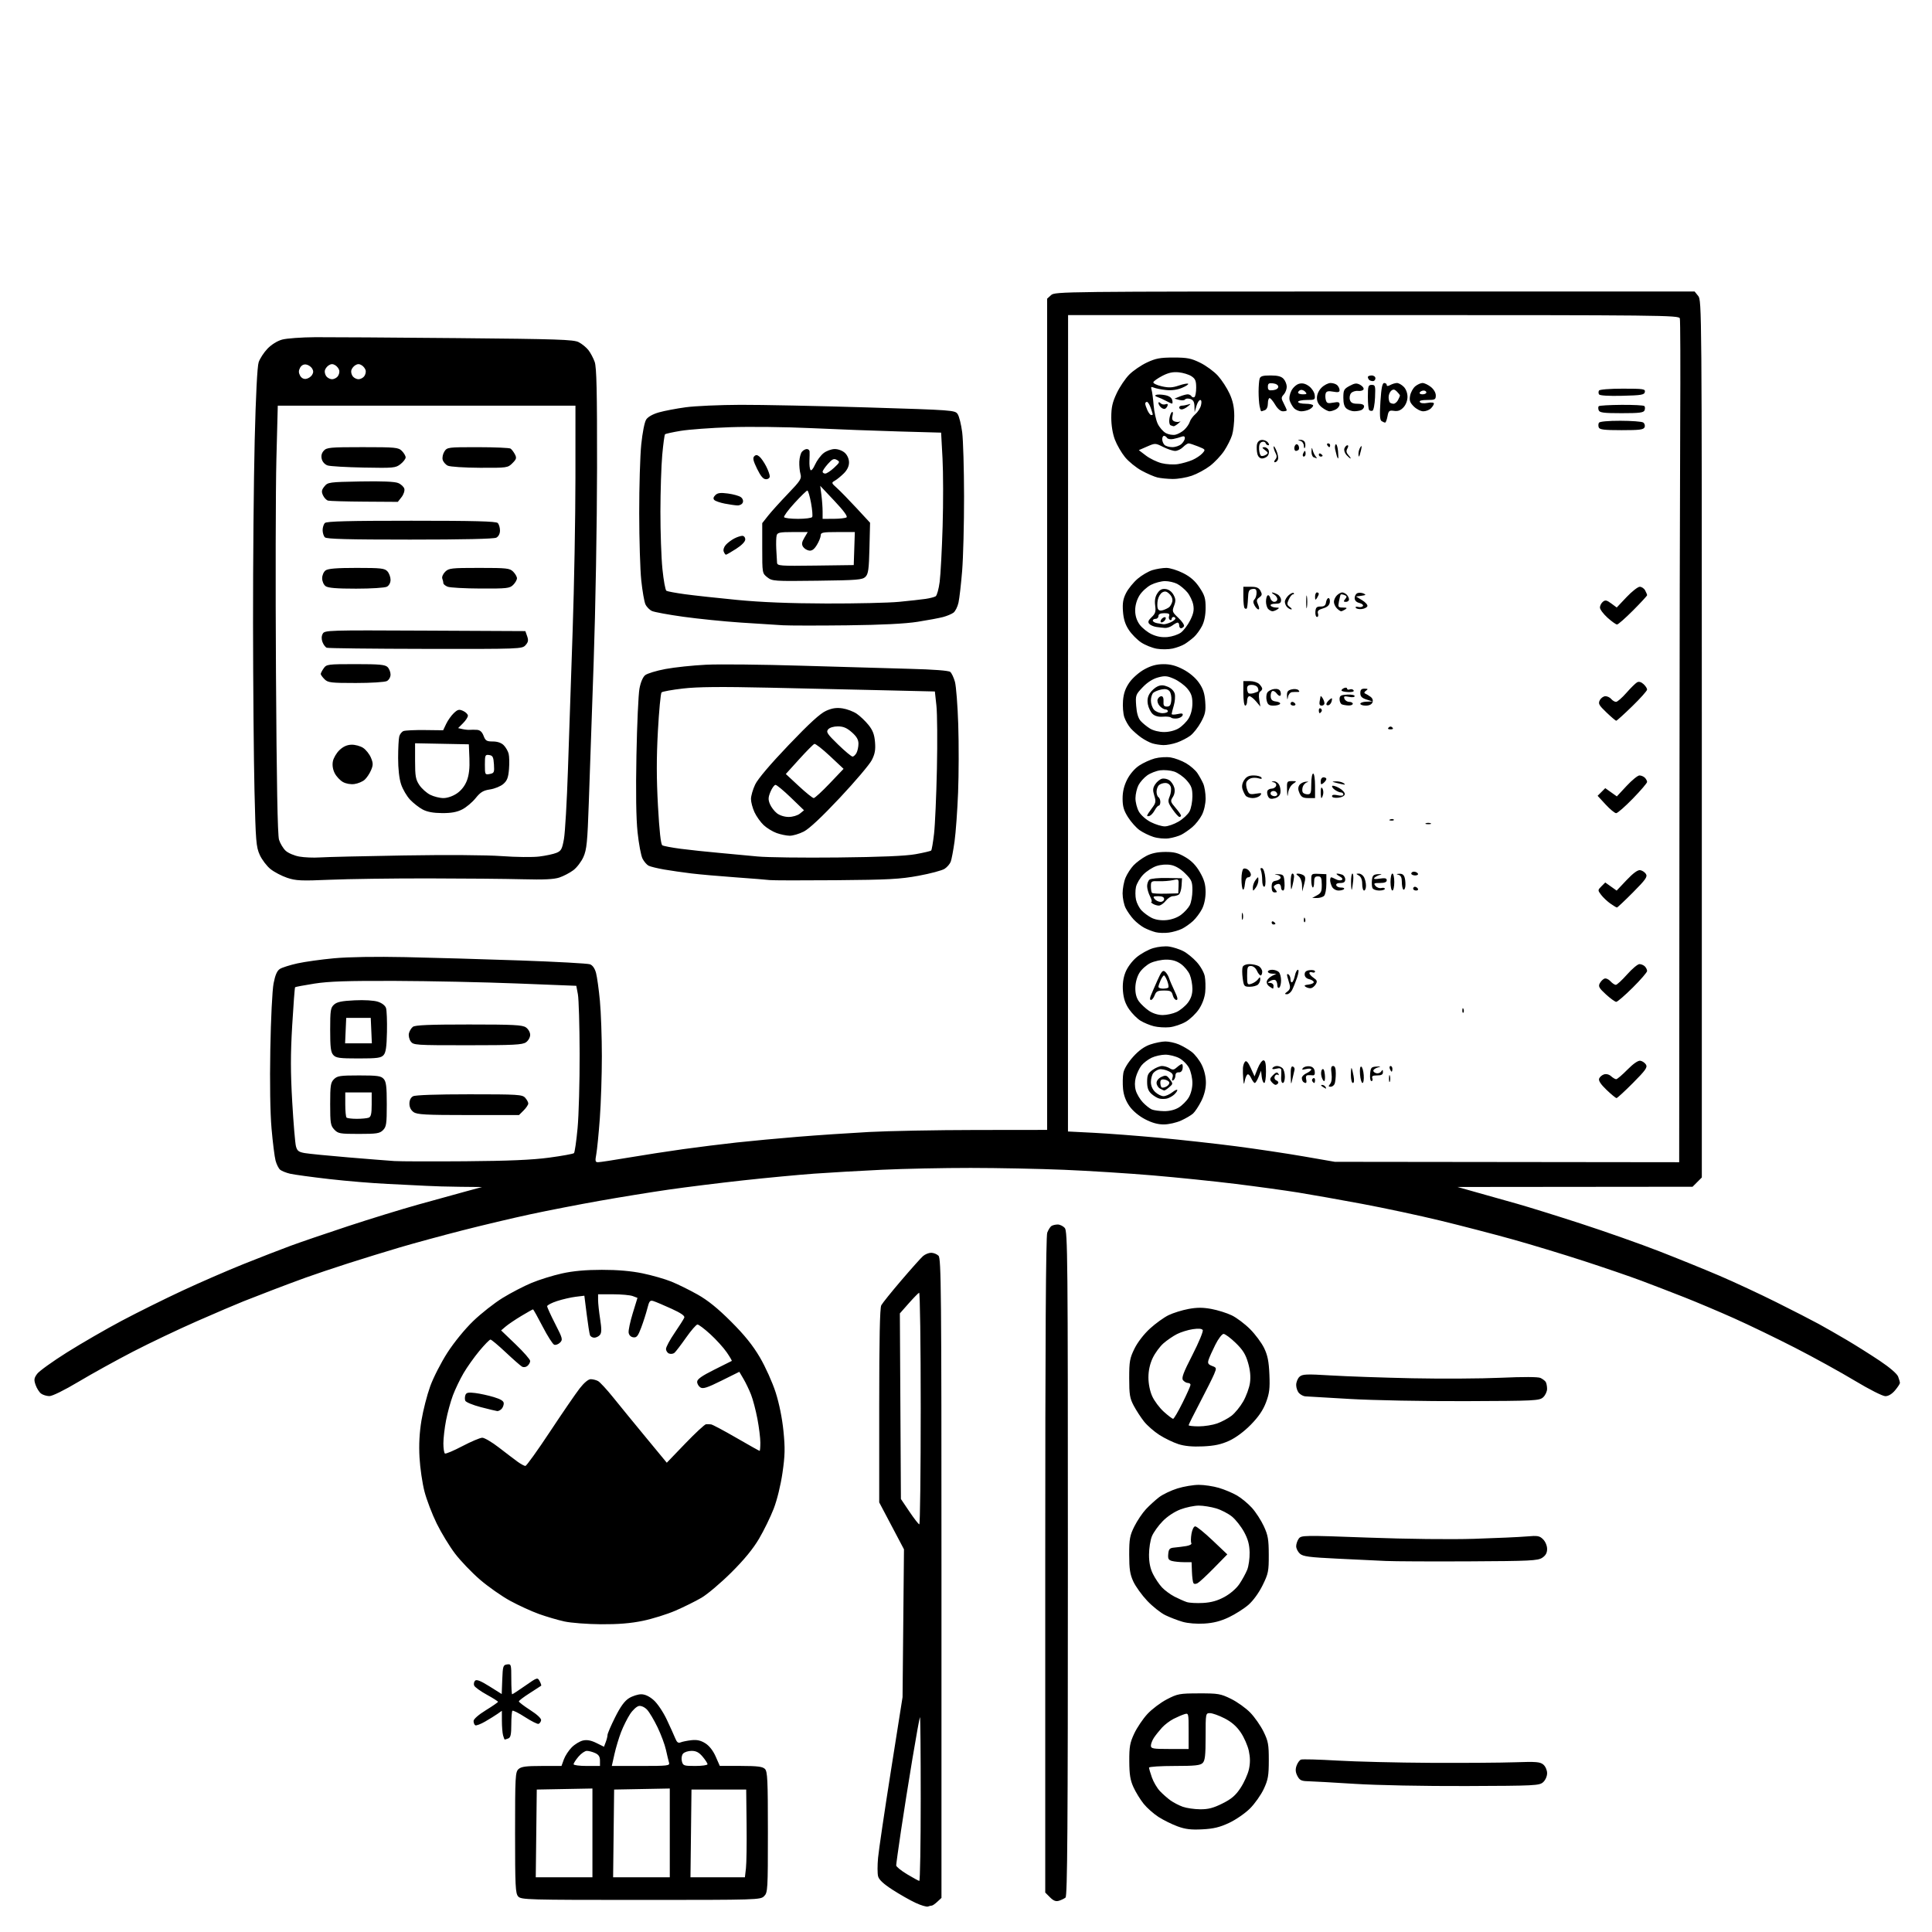 <svg version="1.1" xmlns="http://www.w3.org/2000/svg" xmlns:xlink="http://www.w3.org/1999/xlink" width="1024" height="1024" viewBox="0 0 1024 1024"><path stroke="none" fill="black" fill-rule="evenodd" d="M491.832,1010.495C491.099,1010.768 488.132,1009.885 485.237,1008.535C482.342,1007.185 476.842,1004.054 473.015,1001.579C468.187,998.455 465.855,996.269 465.395,994.436C465.03,992.984 465.029,988.579 465.392,984.648C465.755,980.716 468.825,959.95 472.213,938.5L478.374,899.5L478.75,860.334L479.125,821.168L472.562,808.73L466.0,796.292L466.0,745.08C466.0,709.751 466.341,693.231 467.1,691.813C467.705,690.683 472.479,684.75 477.71,678.629C482.94,672.508 488.12,666.712 489.221,665.75C490.321,664.788 492.265,664.0 493.539,664.0C494.814,664.0 496.564,664.707 497.429,665.571C498.845,666.988 499.0,683.875 499.0,836.532L499.0,1005.922L496.811,1007.961C495.608,1009.082 494.295,1010.0 493.893,1010.0C493.492,1010.0 492.564,1010.223 491.832,1010.495zM561.267,1007.44C559.623,1007.943 558.368,1007.459 556.517,1005.608L554.0,1003.091L554.0,829.611C554.0,709.568 554.327,655.269 555.063,653.335C555.647,651.798 556.659,650.201 557.313,649.786C557.966,649.37 559.443,649.024 560.595,649.015C561.747,649.007 563.435,649.823 564.345,650.829C565.872,652.516 566.0,666.294 566.0,828.706C566.0,968.345 565.741,1004.962 564.75,1005.755C564.062,1006.305 562.495,1007.063 561.267,1007.44zM339.655,1007.0C279.557,1007.0 276.225,1006.906 274.655,1005.171C273.188,1003.55 273.0,999.714 273.0,971.326C273.0,941.579 273.13,939.193 274.829,937.655C276.285,936.337 278.788,936.0 287.128,936.0L297.598,936.0L298.857,932.519C299.549,930.605 301.438,927.716 303.055,926.099C304.671,924.483 307.361,922.86 309.032,922.493C311.138,922.03 313.305,922.436 316.096,923.818L320.122,925.809L321.061,923.34C321.577,921.981 322.0,920.276 322.0,919.551C322.0,918.825 323.814,914.608 326.031,910.178C328.874,904.498 331.045,901.517 333.399,900.063C335.234,898.928 338.13,898.0 339.833,898.0C341.87,898.0 344.138,899.06 346.459,901.098C348.43,902.828 351.481,907.355 353.369,911.348C355.228,915.282 357.266,919.782 357.898,921.348C358.759,923.484 359.478,924.019 360.773,923.488C361.723,923.098 364.3,922.579 366.5,922.335C369.4,922.013 371.416,922.465 373.829,923.978C375.934,925.299 377.955,927.883 379.329,931.01L381.5,935.953L392.679,935.976C401.485,935.995 404.191,936.334 405.429,937.571C406.792,938.934 407.0,943.379 407.0,971.071C407.0,1001.667 406.916,1003.084 405.0,1005.0C403.042,1006.958 401.667,1007.0 339.655,1007.0zM487.25,996.921C487.663,996.965 488.0,977.35 488.0,953.333C488.0,929.317 487.823,909.854 487.607,910.083C487.39,910.312 485.6,920.175 483.629,932.0C481.657,943.825 478.909,961.15 477.522,970.5C476.135,979.85 475,988.042 475,988.705C475,989.369 477.587,991.471 480.75,993.377C483.913,995.283 486.837,996.878 487.25,996.921zM298.982,995.0L314.0,995.0L314.0,971.473L314.0,947.947L299.25,948.223L284.5,948.5L284.232,971.75L283.963,995.0L298.982,995.0zM339.982,995.0L355.0,995.0L355.0,971.473L355.0,947.947L340.25,948.223L325.5,948.5L325.232,971.75L324.963,995.0L339.982,995.0zM380.388,995.0L394.812,995.0L395.365,990.25C395.67,987.638 395.824,977.175 395.709,967.0L395.5,948.5L381.0,948.5L366.5,948.5L366.232,971.75L365.963,995.0L380.388,995.0zM637.249,969.588C631.264,969.895 628.272,969.535 624.106,968.005C621.14,966.916 616.605,964.672 614.029,963.019C611.453,961.366 607.907,958.224 606.15,956.037C604.393,953.851 601.973,949.91 600.772,947.281C599.061,943.532 598.58,940.557 598.545,933.5C598.506,925.787 598.881,923.688 601.16,918.825C602.624,915.704 605.757,911.049 608.124,908.482C610.49,905.914 615.143,902.404 618.463,900.681C624.143,897.734 625.15,897.548 635.5,897.525C645.661,897.502 646.954,897.723 652.457,900.425C655.734,902.034 660.321,905.311 662.65,907.707C664.979,910.104 668.148,914.638 669.692,917.782C672.174,922.837 672.499,924.601 672.49,933.0C672.481,941.178 672.109,943.293 669.82,948.196C668.357,951.33 665.077,955.976 662.531,958.522C659.985,961.068 654.998,964.51 651.45,966.17C646.487,968.493 643.211,969.281 637.249,969.588zM636.09,958.956C640.403,958.99 643.102,958.29 647.903,955.891C652.742,953.473 654.878,951.639 657.517,947.641C659.383,944.813 661.379,940.378 661.952,937.784C662.684,934.469 662.671,931.566 661.91,928.018C661.315,925.24 659.383,920.838 657.617,918.234C655.403,914.968 652.738,912.647 649.024,910.75C646.064,909.237 642.597,908.0 641.321,908.0C639.018,908.0 639.0,908.094 639.0,920.429C639.0,930.394 638.689,933.169 637.429,934.429C636.156,935.701 633.303,936.0 622.429,936.0C615.043,936.0 609.0,936.393 609.0,936.874C609.0,937.355 609.692,939.711 610.539,942.11C611.385,944.509 613.298,947.757 614.789,949.327C616.28,950.898 618.798,953.116 620.385,954.256C621.972,955.396 624.897,956.91 626.885,957.62C628.873,958.331 633.016,958.932 636.09,958.956zM777.146,946.637C754.952,946.716 729.773,946.221 718.0,945.476C706.725,944.762 695.602,944.138 693.282,944.089C689.763,944.015 688.83,943.554 687.652,941.305C686.633,939.361 686.505,937.851 687.19,935.885C687.712,934.387 688.769,932.919 689.538,932.624C690.307,932.329 698.938,932.558 708.718,933.134C718.498,933.71 740.675,934.252 758.0,934.34C775.325,934.428 795.47,934.294 802.767,934.042C814.233,933.646 816.303,933.815 818.017,935.282C819.135,936.24 820.0,938.226 820.0,939.835C820.0,941.467 819.098,943.506 817.896,944.595C815.91,946.394 813.64,946.508 777.146,946.637zM311.0,936.0L318.0,936.0L318.0,933.161C318.0,931.088 317.312,930.007 315.453,929.161C314.052,928.522 312.067,928.0 311.042,928.0C310.017,928.0 308.013,929.385 306.589,931.077C305.165,932.769 304.0,934.569 304.0,935.077C304.0,935.585 307.15,936.0 311.0,936.0zM339.701,936.0C353.935,936.0 355.094,935.864 354.604,934.25C354.312,933.288 353.582,930.25 352.981,927.5C352.38,924.75 350.371,919.35 348.517,915.5C346.662,911.65 344.171,907.462 342.98,906.193C341.724,904.854 339.923,904.014 338.69,904.193C337.522,904.362 335.388,906.3 333.949,908.5C332.51,910.7 330.373,914.975 329.2,918.0C328.027,921.025 326.438,926.312 325.668,929.75L324.268,936.0L339.701,936.0zM368.519,936.0C372.084,936.0 375.0,935.585 375.0,935.077C375.0,934.569 373.835,932.769 372.411,931.077C370.487,928.79 368.978,928.0 366.534,928.0C364.725,928.0 362.69,928.669 362.011,929.487C361.303,930.34 361.046,932.046 361.407,933.487C362,935.848 362.431,936.0 368.519,936.0zM620.0,927.0L630.0,927.0L630.0,917.433C630.0,907.971 629.975,907.873 627.75,908.561C626.513,908.944 623.925,910.058 622.0,911.037C620.075,912.016 617.332,914.096 615.903,915.658C614.475,917.221 612.563,919.613 611.653,920.973C610.744,922.332 610.0,924.245 610.0,925.223C610.0,926.807 611.084,927.0 620.0,927.0zM267.535,922.0C267.369,922.0 266.962,920.987 266.63,919.75C266.299,918.513 266.021,915.083 266.014,912.128L266.0,906.756L263.75,908.345C262.512,909.22 259.538,911.07 257.14,912.458C254.742,913.846 252.38,914.735 251.89,914.432C251.401,914.13 251.0,913.114 251.0,912.176C251.0,911.155 253.595,908.87 257.464,906.485C261.02,904.293 263.94,902.275 263.953,902.0C263.966,901.725 261.255,900.005 257.929,898.178C254.603,896.351 251.624,894.183 251.308,893.361C250.993,892.538 251.22,891.38 251.813,890.787C252.584,890.016 254.746,890.872 259.405,893.792L265.918,897.876L266.209,890.188C266.478,883.08 266.67,882.476 268.75,882.18C270.924,881.872 271.0,882.134 271.0,889.93C271.0,894.369 271.203,898.0 271.452,898.0C271.701,898.0 274.826,895.958 278.396,893.462C284.759,889.014 284.911,888.966 286.025,891.047C286.651,892.215 287.013,893.303 286.831,893.465C286.649,893.626 283.913,895.401 280.75,897.41C277.587,899.418 275.004,901.385 275.009,901.781C275.014,902.176 277.734,904.251 281.055,906.39C284.775,908.787 286.979,910.866 286.796,911.807C286.633,912.647 286.022,913.493 285.437,913.688C284.853,913.883 281.63,912.268 278.275,910.1C274.921,907.931 271.911,906.422 271.588,906.745C271.265,907.069 271.0,910.36 271.0,914.06C271.0,919.271 270.644,920.923 269.418,921.393C268.548,921.727 267.701,922.0 267.535,922.0zM318.5,860.886C311.35,860.838 302.641,860.173 299.146,859.409C295.651,858.644 289.576,856.861 285.646,855.447C281.716,854.032 274.858,850.893 270.407,848.471C265.956,846.048 258.756,840.998 254.407,837.248C250.058,833.499 244.113,827.296 241.195,823.465C238.277,819.634 233.9,812.45 231.468,807.5C229.035,802.55 226.114,794.9 224.975,790.5C223.837,786.1 222.656,778.0 222.35,772.5C221.971,765.656 222.297,759.45 223.386,752.836C224.26,747.52 226.346,739.384 228.021,734.756C229.696,730.127 233.802,722.101 237.146,716.92C240.694,711.422 246.392,704.447 250.832,700.166C255.016,696.133 262.019,690.63 266.394,687.937C270.77,685.244 277.679,681.655 281.749,679.961C285.818,678.267 293.052,676.017 297.824,674.962C303.803,673.64 310.386,673.041 319.0,673.035C327.343,673.029 334.512,673.648 340.558,674.896C345.539,675.924 352.393,677.887 355.787,679.258C359.182,680.629 365.456,683.72 369.73,686.126C375.187,689.198 380.477,693.477 387.5,700.5C394.662,707.662 398.997,713.047 402.775,719.475C405.681,724.419 409.421,732.727 411.102,737.975C413.001,743.902 414.567,751.655 415.249,758.5C416.157,767.613 416.069,771.408 414.735,780.619C413.79,787.149 411.871,794.99 410.085,799.619C408.412,803.953 404.925,811.1 402.337,815.5C399.135,820.944 394.416,826.695 387.566,833.5C382.03,839.0 374.943,844.999 371.819,846.831C368.694,848.662 362.488,851.739 358.028,853.667C353.568,855.595 345.775,858.028 340.71,859.073C334.212,860.414 327.672,860.948 318.5,860.886zM638.344,860.524C634.27,860.777 629.603,860.4 626.813,859.594C624.235,858.849 620.123,857.27 617.675,856.085C615.227,854.9 610.898,851.471 608.056,848.466C605.214,845.46 601.901,840.864 600.695,838.251C598.925,834.416 598.501,831.667 598.501,824.0C598.5,815.633 598.828,813.844 601.252,809.0C602.765,805.975 605.528,801.873 607.392,799.885C609.255,797.897 612.39,795.041 614.359,793.54C616.328,792.038 620.693,789.952 624.058,788.905C627.424,787.857 632.531,787.0 635.408,787.0C638.284,787.0 643.081,787.724 646.068,788.609C649.056,789.494 653.383,791.32 655.685,792.666C657.987,794.012 661.524,796.945 663.545,799.182C665.567,801.419 668.396,805.781 669.832,808.875C672.062,813.676 672.448,815.895 672.472,824.021C672.498,832.796 672.242,834.066 669.208,840.229C667.257,844.192 664.202,848.409 661.708,850.582C659.394,852.599 654.73,855.565 651.344,857.175C646.988,859.245 643.186,860.225 638.344,860.524zM637.636,849.598C642.003,849.349 645.276,848.43 648.984,846.412C652.072,844.732 655.306,841.93 656.918,839.538C658.415,837.317 660.273,833.925 661.047,832.0C661.82,830.075 662.395,825.942 662.324,822.815C662.23,818.646 661.445,815.751 659.381,811.959C657.834,809.116 654.977,805.473 653.034,803.866C651.09,802.258 647.281,800.28 644.568,799.471C641.856,798.662 637.711,798.0 635.356,798.0C633.001,798.0 628.681,798.896 625.755,799.99C622.549,801.19 618.778,803.674 616.265,806.24C613.971,808.583 611.398,812.173 610.547,814.218C609.696,816.263 609.0,820.668 609.0,824.008C609.0,828.188 609.657,831.391 611.11,834.29C612.271,836.605 614.408,839.779 615.86,841.342C617.312,842.904 620.3,845.11 622.5,846.242C624.7,847.375 627.625,848.672 629.0,849.125C630.375,849.578 634.261,849.791 637.636,849.598zM634.811,839.073C633.755,839.656 632.899,839.646 632.529,839.047C632.203,838.52 631.853,835.818 631.75,833.044L631.563,828.0L627.532,827.986C625.314,827.979 622.463,827.695 621.196,827.356C619.32,826.853 618.949,826.161 619.196,823.619C619.455,820.959 619.941,820.461 622.5,820.236C624.15,820.091 626.975,819.73 628.778,819.435C630.581,819.14 631.781,818.455 631.446,817.913C631.111,817.37 631.138,815.143 631.506,812.963C631.896,810.657 632.734,809.0 633.512,809.0C634.247,809.0 638.37,812.342 642.674,816.426L650.5,823.852L643.5,830.997C639.65,834.926 635.74,838.561 634.811,839.073zM778.637,827.551C758.762,827.646 738.9,827.555 734.5,827.348C730.1,827.141 718.499,826.586 708.721,826.115C693.855,825.398 690.619,824.965 688.971,823.474C687.887,822.493 687.0,820.721 687.0,819.536C687.0,818.352 687.614,816.543 688.363,815.518C689.681,813.716 690.919,813.697 725.016,814.958C745.722,815.724 769.025,815.989 781.403,815.6C793.006,815.235 805.485,814.673 809.132,814.351C815.002,813.832 816.008,814.008 817.882,815.882C819.091,817.091 820.0,819.278 820.0,820.977C820.0,823.083 819.236,824.455 817.387,825.666C815.056,827.193 810.879,827.396 778.637,827.551zM487.25,807.93C487.663,807.968 488.0,780.288 488.0,746.417C488.0,712.546 487.623,684.983 487.163,685.167C486.703,685.35 484.216,687.891 481.636,690.814L476.946,696.128L477.223,745.314L477.5,794.5L482.0,801.18C484.475,804.854 486.837,807.891 487.25,807.93zM278.472,776.98C279.037,776.969 284.9,768.796 291.5,758.818C298.1,748.84 305.198,738.499 307.273,735.838C309.592,732.865 311.834,731.0 313.089,731.0C314.212,731.0 315.96,731.443 316.973,731.986C317.986,732.528 321.624,736.465 325.059,740.736C328.493,745.006 336.277,754.524 342.357,761.886L353.41,775.271L363.157,765.136C368.517,759.561 373.488,754.947 374.202,754.882C374.916,754.816 376.134,754.852 376.908,754.962C377.682,755.071 383.699,758.274 390.278,762.08C396.858,765.886 402.412,769.0 402.62,769.0C402.829,769.0 403.0,767.025 403.0,764.61C403,762.196 402.298,756.519 401.439,751.993C400.581,747.468 399.056,741.68 398.051,739.13C397.046,736.58 395.24,732.827 394.038,730.79L391.853,727.086L382.41,731.777C374.859,735.528 372.619,736.249 371.233,735.375C370.28,734.774 369.5,733.431 369.5,732.391C369.5,731.01 371.926,729.287 378.5,726.0C383.45,723.525 387.656,721.419 387.846,721.32C388.037,721.221 386.825,719.152 385.153,716.722C383.481,714.292 379.576,709.986 376.476,707.152C373.376,704.318 370.313,702.007 369.669,702.016C369.026,702.025 366.289,705.181 363.588,709.029C360.886,712.876 358.13,716.477 357.464,717.03C356.798,717.582 355.521,717.754 354.627,717.41C353.732,717.067 353.0,715.963 353.0,714.956C353.0,713.95 355.061,710.116 357.58,706.437C360.099,702.758 362.398,699.126 362.69,698.367C363.054,697.417 360.92,695.94 355.86,693.636C351.812,691.794 347.544,689.984 346.376,689.616C344.514,689.028 344.11,689.506 343.11,693.475C342.483,695.967 341.035,700.505 339.892,703.56C338.162,708.183 337.452,709.063 335.657,708.807C334.328,708.618 333.381,707.664 333.19,706.322C333.019,705.125 334.002,700.49 335.374,696.023L337.869,687.901L335.369,686.95C333.995,686.428 329.299,686.0 324.935,686.0L317.0,686.0L317.0,689.058C317.0,690.741 317.488,695.261 318.084,699.105C318.911,704.435 318.882,706.437 317.962,707.546C317.298,708.346 315.958,709.0 314.985,709.0C314.011,709.0 312.982,708.396 312.699,707.659C312.416,706.921 311.63,701.916 310.953,696.536L309.722,686.754L305.111,687.316C302.575,687.625 298.137,688.649 295.25,689.591C292.363,690.533 290.0,691.764 290.0,692.326C290.0,692.888 291.911,697.08 294.247,701.641C298.213,709.387 298.383,710.045 296.824,711.604C295.906,712.522 294.511,713.026 293.724,712.724C292.937,712.422 290.181,708.086 287.599,703.088C285.018,698.089 282.726,694.0 282.506,694.0C282.287,694.0 279.496,695.568 276.304,697.485C273.112,699.402 269.397,701.91 268.049,703.058L265.598,705.146L273.299,712.529C277.535,716.589 281.0,720.551 281.0,721.333C281.0,722.115 280.349,723.296 279.552,723.957C278.695,724.668 277.514,724.82 276.656,724.329C275.859,723.873 271.977,720.462 268.029,716.75C264.08,713.038 260.45,710.0 259.961,710.0C259.473,710.0 256.833,712.691 254.096,715.981C251.358,719.27 247.581,724.585 245.702,727.79C243.824,730.996 241.282,736.292 240.055,739.559C238.828,742.827 237.188,748.802 236.412,752.838C235.635,756.874 235.0,762.36 235.0,765.029C235.0,767.698 235.372,770.112 235.827,770.393C236.282,770.674 240.444,768.914 245.077,766.481C249.71,764.049 254.445,762.045 255.601,762.029C256.756,762.013 260.749,764.362 264.474,767.25C268.199,770.138 272.641,773.513 274.345,774.75C276.049,775.987 277.906,776.991 278.472,776.98zM637.656,766.612C632.054,766.872 627.958,766.497 624.575,765.414C621.866,764.547 617.339,762.359 614.515,760.553C611.691,758.746 608.005,755.52 606.323,753.384C604.642,751.248 602.194,747.475 600.883,745.0C598.831,741.125 598.5,739.11 598.5,730.5C598.5,721.577 598.801,719.887 601.294,714.81C602.953,711.432 606.29,707.107 609.508,704.167C612.489,701.442 616.926,698.246 619.368,697.064C621.81,695.882 626.552,694.404 629.904,693.781C634.447,692.936 637.553,692.936 642.096,693.781C645.448,694.404 650.286,695.924 652.846,697.158C655.406,698.391 659.772,701.673 662.549,704.451C665.327,707.228 668.685,711.75 670.012,714.5C671.866,718.34 672.514,721.587 672.808,728.5C673.124,735.959 672.814,738.498 670.994,743.328C669.456,747.408 667.057,750.935 662.99,755.092C659.409,758.751 655.001,762.026 651.496,763.63C647.259,765.57 643.734,766.33 637.656,766.612zM635.374,756.0C638.33,756.0 642.687,755.316 645.056,754.48C647.424,753.645 650.863,751.816 652.697,750.418C654.531,749.019 657.342,745.579 658.944,742.774C660.546,739.969 662.153,735.521 662.515,732.89C662.962,729.639 662.636,726.248 661.497,722.303C660.195,717.797 658.724,715.438 654.914,711.75C652.215,709.138 649.337,707.0 648.518,707.0C647.699,707.0 645.731,709.587 644.145,712.75C642.559,715.913 640.947,719.512 640.563,720.749C640.002,722.56 640.36,723.186 642.398,723.961C644.848,724.893 644.884,725.034 643.508,728.327C642.726,730.199 639.366,736.917 636.043,743.257C632.719,749.596 630.0,755.057 630.0,755.391C630.0,755.726 632.418,756.0 635.374,756.0zM621.78,752.0C622.206,752.0 624.455,748.168 626.777,743.485C629.1,738.802 631.0,734.527 631.0,733.985C631.0,733.443 630.38,733.0 629.622,733.0C628.865,733.0 627.71,732.356 627.057,731.568C626.104,730.421 627.089,727.752 632.023,718.116C635.407,711.504 637.859,705.58 637.47,704.951C637,704.191 635.222,704.04 632.155,704.499C629.621,704.88 625.861,706.05 623.801,707.101C621.741,708.152 618.515,710.365 616.632,712.018C614.75,713.671 612.196,717.156 610.958,719.762C609.481,722.87 608.701,726.392 608.691,730.0C608.681,733.368 609.451,737.245 610.677,740.0C611.779,742.475 614.553,746.188 616.843,748.25C619.132,750.312 621.354,752.0 621.78,752.0zM263.55,747.903C262.973,747.849 259.044,746.907 254.821,745.808C250.597,744.71 246.899,743.178 246.602,742.405C246.305,741.632 246.343,740.27 246.685,739.379C247.181,738.085 248.235,737.873 251.903,738.329C254.432,738.644 258.863,739.616 261.75,740.489C265.495,741.622 267.0,742.582 267.0,743.839C267.0,744.807 266.46,746.14 265.8,746.8C265.14,747.46 264.127,747.956 263.55,747.903zM776.646,742.635C754.806,742.711 727.774,742.199 715.5,741.478C703.4,740.768 692.745,740.144 691.821,740.093C690.898,740.042 689.436,739.293 688.571,738.429C687.707,737.564 687.0,735.609 687.0,734.084C687.0,732.558 687.795,730.59 688.767,729.711C690.32,728.306 692.356,728.221 705.517,729.017C713.758,729.515 733.1,730.187 748.5,730.51C763.9,730.832 785.05,730.711 795.5,730.24C807.418,729.702 815.245,729.74 816.5,730.341C817.6,730.868 818.831,731.795 819.235,732.4C819.639,733.005 819.976,734.668 819.985,736.095C819.993,737.522 819.053,739.547 817.896,740.595C815.908,742.395 813.633,742.507 776.646,742.635zM26.154,739.968C24.694,739.951 22.711,739.337 21.746,738.605C20.781,737.872 19.485,735.822 18.867,734.048C17.91,731.302 18.032,730.426 19.693,728.161C20.766,726.697 27.912,721.563 35.572,716.75C43.232,711.938 56.25,704.418 64.5,700.041C72.75,695.663 87.15,688.515 96.5,684.155C105.85,679.795 120.475,673.432 129.0,670.015C137.525,666.598 148.775,662.227 154.0,660.303C159.225,658.378 172.95,653.688 184.5,649.88C196.05,646.073 212.7,640.947 221.5,638.49C230.3,636.034 241.55,632.926 246.5,631.585L255.5,629.147L244.0,629.031C237.675,628.968 229.575,628.739 226.0,628.522C222.425,628.305 213.2,627.847 205.5,627.503C197.8,627.159 183.85,626.001 174.5,624.929C165.15,623.858 155.8,622.58 153.722,622.089C151.644,621.599 149.284,620.651 148.479,619.982C147.673,619.314 146.581,617.132 146.052,615.134C145.522,613.135 144.566,605.507 143.926,598.182C143.2,589.863 142.954,574.096 143.272,556.182C143.56,539.908 144.311,524.773 145.006,521.197C145.878,516.714 146.849,514.505 148.366,513.547C149.54,512.806 153.699,511.488 157.61,510.62C161.52,509.751 170.295,508.527 177.11,507.899C184.734,507.198 199.31,506.965 215.0,507.296C229.025,507.592 256.25,508.383 275.5,509.054C294.75,509.726 311.49,510.643 312.7,511.094C314.105,511.617 315.265,513.281 315.913,515.706C316.471,517.793 317.393,524.45 317.963,530.5C318.532,536.55 318.999,549.741 318.999,559.813C319,569.885 318.512,584.735 317.916,592.813C317.32,600.891 316.478,609.413 316.045,611.75C315.369,615.402 315.499,616.0 316.971,616.0C317.914,616.0 325.168,614.9 333.092,613.555C341.017,612.211 354.025,610.201 362.0,609.089C369.975,607.977 382.8,606.38 390.5,605.541C398.2,604.701 412.825,603.337 423.0,602.51C433.175,601.683 450.05,600.545 460.5,599.982C470.95,599.419 496.487,598.938 517.25,598.914L555,598.871L555,378.59L555,158.31L557.105,156.405C559.158,154.547 563.431,154.5 728.693,154.5L898.177,154.5L900.088,156.861C901.958,159.17 902.0,164.292 902,391.656L902,624.091L899.545,626.545L897.091,629.0L834.795,629.061L772.5,629.121L783.0,632.084C788.775,633.713 798.253,636.381 804.062,638.014C809.871,639.646 825.171,644.41 838.062,648.6C850.953,652.79 869.6,659.373 879.5,663.228C889.4,667.083 903.8,672.934 911.5,676.23C919.2,679.527 932.7,685.816 941.5,690.206C950.3,694.597 960.425,699.792 964.0,701.751C967.575,703.71 974.325,707.574 979.0,710.338C983.675,713.101 991.458,718.007 996.296,721.238C1001.564,724.757 1005.475,728.12 1006.046,729.622C1006.571,731.002 1007,732.516 1007.0,732.988C1007,733.46 1005.835,735.231 1004.411,736.923C1002.761,738.884 1000.893,740.0 999.261,740.0C997.828,740.0 990.706,736.392 983.099,731.814C975.62,727.312 961.4,719.472 951.5,714.394C941.6,709.315 926.975,702.246 919.0,698.686C911.025,695.125 899.1,690.088 892.5,687.491C885.9,684.894 875.775,680.994 870.0,678.824C864.225,676.655 850.5,671.949 839.5,668.367C828.5,664.785 811.4,659.599 801.5,656.842C791.6,654.085 774.5,649.642 763.5,646.969C752.5,644.296 733.825,640.3 722.0,638.088C710.175,635.876 694.875,633.16 688.0,632.053C681.125,630.946 666.275,628.901 655.0,627.509C643.725,626.116 623.925,624.081 611.0,622.985C598.075,621.89 576.925,620.554 564.0,620.017C551.075,619.48 528.8,619.033 514.5,619.022C500.2,619.012 479.05,619.449 467.5,619.993C455.95,620.538 439.75,621.471 431.5,622.066C423.25,622.661 406.375,624.254 394.0,625.606C381.625,626.958 363.85,629.165 354.5,630.51C345.15,631.855 328.555,634.545 317.622,636.488C306.688,638.432 290.263,641.627 281.122,643.589C271.98,645.551 255.725,649.403 245.0,652.147C234.275,654.892 219.425,658.933 212.0,661.127C204.575,663.321 192.2,667.137 184.5,669.607C176.8,672.078 166.675,675.482 162.0,677.173C157.325,678.864 149.45,681.806 144.5,683.711C139.55,685.616 132.575,688.328 129.0,689.739C125.425,691.149 114.4,695.859 104.5,700.206C94.6,704.552 79.3,711.834 70.5,716.387C61.7,720.94 48.719,728.116 41.654,732.333C34.072,736.858 27.72,739.987 26.154,739.968zM246.5,615.495C269.515,615.32 282.008,614.784 290.993,613.583C297.864,612.665 303.818,611.582 304.223,611.177C304.628,610.772 305.485,604.828 306.126,597.97C306.767,591.111 307.258,573.35 307.218,558.5C307.177,543.65 306.762,529.475 306.296,527.0L305.448,522.5L273.974,521.258C256.663,520.575 227.65,519.963 209.5,519.899C184.102,519.808 174.229,520.138 166.641,521.333C161.218,522.186 156.614,523.052 156.41,523.257C156.205,523.462 155.511,532.6 154.868,543.565C153.97,558.873 153.975,568.276 154.889,584.074C155.543,595.39 156.43,605.962 156.86,607.569C157.506,609.985 158.319,610.606 161.57,611.165C163.732,611.538 174.05,612.557 184.5,613.43C194.95,614.304 205.975,615.18 209.0,615.378C212.025,615.576 228.9,615.629 246.5,615.495zM798.75,615.894L890.0,616.0L890.123,447.25C890.191,354.438 890.379,254.2 890.541,224.5C890.702,194.8 890.617,169.713 890.35,168.75C889.891,167.093 881.305,167.0 727.985,167.0L566.105,167.0L566.076,383.356L566.047,599.712L579.774,600.41C587.323,600.794 602.95,601.985 614.5,603.056C626.05,604.127 644.275,606.141 655.0,607.533C665.725,608.924 681.925,611.351 691.0,612.926L707.5,615.789L798.75,615.894zM190.174,601.0C180.151,601.0 179.187,600.828 177.174,598.686C175.209,596.594 175.0,595.294 175.0,585.186C175.0,575.333 175.238,573.762 177.0,572.0C178.765,570.235 180.333,570.0 190.345,570.0C200.066,570.0 201.927,570.262 203.345,571.829C204.686,573.311 205.0,575.872 205.0,585.329C205.0,595.667 204.772,597.228 203.0,599.0C201.246,600.754 199.667,601.0 190.174,601.0zM616.864,595.978C613.7,595.993 610.531,595.113 606.881,593.207C603.619,591.502 600.401,588.801 598.627,586.277C596.682,583.51 595.56,580.481 595.238,577.127C594.973,574.369 595.05,570.545 595.41,568.629C595.801,566.542 597.859,563.149 600.543,560.163C603.606,556.757 606.5,554.677 609.69,553.59C612.256,552.715 615.866,552.0 617.71,552.0C619.555,552.0 622.713,552.689 624.728,553.531C626.744,554.373 629.833,556.161 631.594,557.504C633.355,558.847 635.784,561.989 636.994,564.487C638.372,567.334 639.178,570.857 639.154,573.933C639.129,577.095 638.245,580.555 636.666,583.669C635.319,586.326 633.372,589.263 632.34,590.195C631.308,591.127 628.447,592.805 625.982,593.923C623.517,595.041 619.414,595.966 616.864,595.978zM189.085,593.0C191.698,593.0 194.548,592.727 195.418,592.393C196.632,591.927 197.0,590.3 197.0,585.393L197.0,579.0L190.0,579.0L183.0,579.0L183.0,585.333C183.0,588.817 183.3,591.967 183.667,592.333C184.033,592.7 186.472,593.0 189.085,593.0zM248.268,591.0C225.61,591.0 221.1,590.758 219.223,589.443C217.792,588.441 217.0,586.85 217.0,584.978C217.0,583.127 217.703,581.694 218.934,581.035C220.135,580.393 231.452,580.0 248.779,580.0C274.549,580.0 276.817,580.14 278.345,581.829C279.255,582.835 280.0,584.205 280.0,584.874C280.0,585.543 278.895,587.195 277.545,588.545L275.091,591.0L248.268,591.0zM617.0,588.933C619.819,588.97 622.717,588.25 624.759,587.005C626.552,585.912 628.912,583.552 630.005,581.759C631.21,579.784 631.993,576.727 631.995,574.0C631.996,571.525 631.21,567.963 630.248,566.085C629.287,564.206 626.932,561.844 625.016,560.835C623.099,559.826 619.792,559.0 617.667,559.0C615.541,559.0 612.26,559.732 610.374,560.627C608.488,561.522 606.059,563.38 604.976,564.757C603.893,566.134 602.562,568.915 602.017,570.936C601.375,573.321 601.367,575.793 601.994,577.98C602.526,579.833 604.207,582.668 605.73,584.279C607.254,585.89 609.4,587.583 610.5,588.041C611.6,588.499 614.525,588.9 617.0,588.933zM618.5,582.254C617.4,582.524 615.6,582.532 614.5,582.273C613.4,582.013 611.487,580.867 610.25,579.726C608.594,578.199 608.0,576.528 608.0,573.394C608.0,569.836 608.477,568.796 610.904,567.068C612.502,565.931 614.758,565.0 615.918,565.0C617.078,565.0 618.896,565.543 619.958,566.206C621.534,567.19 622.234,567.098 623.773,565.706C624.809,564.768 625.991,564.0 626.398,564.0C626.806,564.0 626.995,565.013 626.819,566.25C626.616,567.675 625.857,568.449 624.75,568.361C623.67,568.275 623.0,568.923 623.0,570.052C623.0,571.059 622.502,572.19 621.893,572.566C621.152,573.024 621.003,572.565 621.444,571.177C621.956,569.564 621.48,568.799 619.301,567.729C617.76,566.972 615.6,566.537 614.5,566.761C613.4,566.985 611.938,567.892 611.25,568.775C610.562,569.659 610.0,571.793 610.0,573.517C610.0,575.5 610.85,577.45 612.314,578.826C613.587,580.022 615.552,581.0 616.68,581.0C617.807,581.0 619.916,580.067 621.365,578.927C622.814,577.788 624.0,577.268 624.0,577.772C624.0,578.277 623.212,579.382 622.25,580.227C621.288,581.072 619.6,581.984 618.5,582.254zM856.791,582.0C856.375,582.0 853.991,580.041 851.492,577.647C848.43,574.713 847.151,572.77 847.567,571.685C847.907,570.8 849.075,569.793 850.164,569.448C851.345,569.073 852.852,569.461 853.9,570.41C854.867,571.284 856.089,572.0 856.616,572.0C857.144,572.0 859.808,569.733 862.536,566.963C865.657,563.795 868.202,562.033 869.397,562.213C870.441,562.371 871.786,563.282 872.386,564.239C873.304,565.704 872.221,567.239 865.511,573.989C861.131,578.395 857.207,582.0 856.791,582.0zM617.097,577.97C616.769,577.953 615.712,577.481 614.75,576.92C613.788,576.359 613.0,575.013 613.0,573.929C613.0,572.777 614.078,571.466 615.593,570.776C617.889,569.73 618.394,569.87 620.005,572.006C621.775,574.354 621.769,574.466 619.759,576.209C618.623,577.194 617.425,577.986 617.097,577.97zM618.192,575.897C619.253,575.329 619.946,574.333 619.732,573.682C619.518,573.032 618.366,572.356 617.172,572.18C615.592,571.948 615.0,572.379 615.0,573.764C615.0,574.81 615.284,575.951 615.631,576.298C615.979,576.645 617.131,576.465 618.192,575.897zM702.809,576.985C702.639,576.976 701.825,576.533 701.0,576.0C700.099,575.418 699.975,575.025 700.691,575.015C701.346,575.007 702.16,575.45 702.5,576.0C702.84,576.55 702.979,576.993 702.809,576.985zM705.271,576.0C704.033,576.0 703.985,575.724 705.008,574.49C705.784,573.555 706.057,571.463 705.726,568.99C705.321,565.976 705.534,565.0 706.595,565.0C707.563,565.0 708.0,566.22 708.0,568.918C708.0,571.073 707.727,573.548 707.393,574.418C707.059,575.288 706.104,576.0 705.271,576.0zM659.721,573.0C659.346,575.089 659.22,574.925 658.953,572.0C658.777,570.075 658.698,567.415 658.777,566.09C658.856,564.764 659.376,563.224 659.932,562.668C660.614,561.986 661.594,563.096 662.939,566.078L664.935,570.5L666.619,566.25C667.545,563.913 668.91,562.0 669.652,562.0C670.633,562.0 671.0,563.633 671.0,568.0C671.0,571.3 670.579,574.0 670.063,574.0C669.548,574.0 668.957,572.538 668.749,570.75L668.372,567.5L667.088,570.75C666.382,572.538 665.471,574.0 665.063,574.0C664.655,574.0 663.777,572.807 663.113,571.348C662.41,569.807 661.541,569.074 661.037,569.598C660.56,570.094 659.968,571.625 659.721,573.0zM676.063,575.0C675.613,575.0 674.664,574.3 673.955,573.445C672.878,572.148 673.004,571.552 674.711,569.845C676.254,568.302 676.948,568.107 677.533,569.054C678.008,569.823 677.902,570.058 677.259,569.66C676.682,569.303 675.945,569.701 675.622,570.544C675.289,571.411 675.675,572.322 676.511,572.643C677.324,572.954 677.74,573.612 677.435,574.105C677.131,574.597 676.514,575.0 676.063,575.0zM684.972,572.0C684.288,575.227 684.221,575.084 684.115,570.167C684.031,566.286 684.341,564.958 685.25,565.292C685.938,565.544 686.323,566.369 686.107,567.125C685.891,567.881 685.38,570.075 684.972,572.0zM679.925,574.0C679.333,574.0 678.931,572.763 679.031,571.25C679.13,569.737 679.164,567.889 679.106,567.142C679.032,566.191 678.225,565.978 676.416,566.432C674.741,566.852 674.058,566.715 674.475,566.04C674.829,565.468 675.901,565.0 676.859,565.0C677.817,565.0 679.14,565.54 679.8,566.2C680.46,566.86 681.0,568.885 681.0,570.7C681.0,572.515 680.516,574.0 679.925,574.0zM692.073,574.0C691.666,574.0 691.033,573.7 690.667,573.333C690.3,572.967 690.0,572.057 690.0,571.312C690.0,570.567 691.125,569.445 692.5,568.818C693.875,568.192 695.0,567.293 695.0,566.82C695.0,566.348 693.763,566.254 692.25,566.61C690.12,567.112 689.756,566.985 690.635,566.044C691.259,565.377 692.834,564.981 694.135,565.165C695.717,565.389 696.608,566.265 696.828,567.812C697.037,569.291 696.677,570.058 695.828,569.943C695.097,569.844 693.885,569.816 693.133,569.882C692.277,569.956 691.962,570.746 692.29,572.0C692.577,573.1 692.48,574.0 692.073,574.0zM696.559,574.0C696.316,574.0 695.859,573.581 695.543,573.069C695.226,572.557 695.425,571.856 695.984,571.51C696.543,571.165 697.0,571.584 697.0,572.441C697.0,573.298 696.802,574.0 696.559,574.0zM717.045,574.0C716.47,574.0 716.0,572.125 716.0,569.833C716.0,567.542 716.165,565.854 716.367,566.083C716.569,566.312 717.04,568.188 717.413,570.25C717.842,572.624 717.707,574.0 717.045,574.0zM722.158,574.0C721.632,574.0 721.04,571.974 720.843,569.498C720.626,566.77 720.882,565.125 721.493,565.325C722.047,565.507 722.638,567.533 722.807,569.828C722.977,572.122 722.684,574.0 722.158,574.0zM736.656,573.269C736.382,573.946 736.175,573.15 736.195,571.5C736.215,569.85 736.439,569.296 736.693,570.269C736.947,571.242 736.93,572.592 736.656,573.269zM701.818,573.0C701.389,573.0 700.747,571.842 700.392,570.427C700.037,569.012 700.2,567.4 700.754,566.846C701.432,566.168 701.899,567.013 702.18,569.419C702.41,571.388 702.247,573.0 701.818,573.0zM726.908,573.0C726.331,573.0 726.015,571.355 726.19,569.25C726.469,565.871 726.797,565.481 729.5,565.304C732.044,565.138 732.149,565.214 730.191,565.804C728.921,566.187 727.885,566.95 727.888,567.5C727.892,568.05 728.652,568.657 729.577,568.848C730.503,569.04 731.645,568.59 732.115,567.848C732.776,566.804 732.973,566.895 732.985,568.25C732.996,569.544 732.191,570.0 729.893,570.0C727.542,570.0 726.926,570.365 727.362,571.5C727.678,572.325 727.474,573.0 726.908,573.0zM737.607,568.0C737.391,568.0 736.955,567.325 736.638,566.5C736.322,565.675 736.499,565.0 737.031,565.0C737.564,565.0 738.0,565.675 738.0,566.5C738.0,567.325 737.823,568.0 737.607,568.0zM190.0,561.0C179.945,561.0 178.079,560.744 176.655,559.171C175.317,557.692 175.0,555.139 175.0,545.826C175.0,535.499 175.211,534.119 177.043,532.461C178.61,531.043 181.147,530.513 187.925,530.189C193.204,529.937 198.201,530.241 200.334,530.945C202.492,531.657 204.182,532.989 204.606,534.312C204.992,535.515 205.212,541.219 205.095,546.986C204.934,554.962 204.501,557.894 203.287,559.236C201.935,560.73 199.899,561.0 190.0,561.0zM247.834,554.0C219.947,554.0 219.071,553.94 217.667,551.935C216.872,550.8 216.454,548.887 216.738,547.685C217.023,546.483 217.959,544.938 218.819,544.25C219.986,543.317 227.5,543.0 248.469,543.0C272.271,543.0 276.894,543.237 278.777,544.557C280.018,545.426 281.0,547.167 281.0,548.5C281.0,549.833 280.018,551.574 278.777,552.443C276.891,553.765 272.21,554.0 247.834,554.0zM190.0,553.0L197.091,553.0L196.796,546.25L196.5,539.5L190.0,539.5L183.5,539.5L183.204,546.25L182.909,553.0L190.0,553.0zM619.919,544.446C617.489,544.696 613.74,544.465 611.589,543.932C609.438,543.4 606.238,542.074 604.478,540.987C602.718,539.899 600.013,537.183 598.467,534.952C596.489,532.098 595.521,529.274 595.202,525.422C594.895,521.719 595.299,518.505 596.453,515.485C597.458,512.852 599.85,509.572 602.285,507.488C604.555,505.545 608.561,503.317 611.187,502.537C613.879,501.738 617.604,501.374 619.73,501.702C621.804,502.023 625.106,503.088 627.068,504.07C629.031,505.052 632.268,507.661 634.262,509.868C636.319,512.145 638.18,515.445 638.565,517.497C638.938,519.485 639.04,523.232 638.791,525.822C638.512,528.725 637.249,532.177 635.498,534.824C633.935,537.185 630.785,540.214 628.498,541.554C626.21,542.895 622.35,544.196 619.919,544.446zM616.247,538.0C618.42,538.0 621.754,537.262 623.655,536.359C625.557,535.457 628.212,533.277 629.556,531.515C631.249,529.296 632.0,527.024 632.0,524.123C632.0,521.82 631.376,518.442 630.613,516.617C629.85,514.791 627.747,512.244 625.939,510.956C623.633,509.315 621.284,508.619 618.076,508.627C615.559,508.634 611.82,509.443 609.766,510.426C607.712,511.409 605.084,513.747 603.925,515.621C602.642,517.698 601.792,520.8 601.75,523.563C601.704,526.615 602.336,528.98 603.683,530.798C604.783,532.284 607.172,534.513 608.99,535.75C611.041,537.146 613.796,538.0 616.247,538.0zM775.604,536.729C775.272,537.061 775.036,536.471 775.079,535.417C775.127,534.252 775.364,534.015 775.683,534.812C775.972,535.534 775.936,536.397 775.604,536.729zM856.644,531.0C856.014,531.0 853.557,529.225 851.184,527.056C847.547,523.731 847.033,522.808 847.907,521.174C848.478,520.108 849.59,518.988 850.378,518.685C851.167,518.382 852.599,519.005 853.561,520.067C854.523,521.13 855.803,521.997 856.405,521.994C857.007,521.991 859.697,519.516 862.382,516.494C865.067,513.472 868.015,511.0 868.932,511.0C869.849,511.0 871.14,511.54 871.8,512.2C872.46,512.86 873.0,513.96 873.0,514.644C873.0,515.328 869.578,519.288 865.395,523.444C861.212,527.6 857.274,531.0 856.644,531.0zM610.05,530.0C609.416,530.0 609.375,529.175 609.936,527.75C610.424,526.513 612.002,522.869 613.442,519.653C615.609,514.815 616.308,514.011 617.492,514.993C618.279,515.646 619.225,517.152 619.595,518.34C619.964,519.528 621.291,522.638 622.543,525.25C624.173,528.65 624.45,530.0 623.518,530.0C622.802,530.0 621.934,528.875 621.589,527.5C621.051,525.354 620.395,525.0 616.956,525.0C613.604,525.0 612.796,525.408 612.0,527.5C611.477,528.875 610.6,530.0 610.05,530.0zM682.081,526.968C680.758,526.942 680.801,526.709 682.341,525.542C683.644,524.554 683.986,523.468 683.511,521.823C683.143,520.546 682.604,518.656 682.314,517.625C681.973,516.415 682.179,515.992 682.893,516.434C683.502,516.81 684.0,518.018 684.0,519.118C684.0,520.218 684.392,520.876 684.871,520.58C685.35,520.284 686.014,518.682 686.346,517.021C686.678,515.359 687.391,514.0 687.931,514.0C688.496,514.0 688.292,515.8 687.449,518.25C686.644,520.587 685.463,523.513 684.824,524.75C684.185,525.987 682.951,526.986 682.081,526.968zM616.333,524.0C617.617,524.0 618.918,523.749 619.225,523.442C619.531,523.135 619.283,521.56 618.672,519.942C618.061,518.324 617.282,517.0 616.941,517.0C616.6,517.0 615.799,518.146 615.161,519.547C614.522,520.948 614.0,522.523 614.0,523.047C614.0,523.571 615.05,524.0 616.333,524.0zM674.691,524.0C674.521,524.0 673.597,523.426 672.637,522.724C671.615,521.977 671.145,520.785 671.504,519.85C671.841,518.972 673.103,517.777 674.308,517.194L676.5,516.135L674.25,516.068C673.013,516.03 672.0,515.55 672.0,515.0C672.0,514.45 673.035,514.0 674.3,514.0C675.565,514.0 677.14,514.54 677.8,515.2C678.46,515.86 679.0,517.858 679.0,519.641C679.0,521.424 678.55,523.16 678.0,523.5C677.45,523.84 677.0,523.218 677.0,522.118C677.0,521.018 676.554,519.842 676.008,519.505C675.462,519.168 674.225,519.352 673.258,519.915C671.589,520.888 671.588,520.941 673.25,520.97C674.212,520.986 675.0,521.675 675.0,522.5C675.0,523.325 674.861,524.0 674.691,524.0zM694.893,523.749C694.127,523.886 692.859,523.586 692.076,523.082C691.005,522.394 691.377,522.084 693.576,521.833C695.184,521.65 696.414,521.05 696.309,520.5C696.204,519.95 695.079,519.255 693.809,518.955C692.37,518.615 691.5,517.673 691.5,516.455C691.5,515.066 692.296,514.408 694.25,514.184C695.763,514.01 697.0,514.333 697.0,514.902C697.0,515.471 696.325,515.678 695.5,515.362C694.675,515.045 694.0,515.229 694.0,515.771C694.0,516.313 695.013,517.444 696.25,518.285C698.09,519.535 698.298,520.149 697.393,521.657C696.784,522.671 695.659,523.612 694.893,523.749zM662.436,523.0C659.446,523.0 659.238,522.753 658.658,518.524C658.321,516.061 658.308,513.361 658.629,512.524C658.971,511.634 660.445,511.0 662.173,511.0C663.8,511.0 666.002,511.466 667.066,512.035C668.13,512.605 669.0,513.955 669.0,515.035C669.0,516.116 668.622,517.0 668.161,517.0C667.699,517.0 666.808,515.875 666.182,514.5C665.514,513.033 664.207,512.0 663.021,512.0C661.259,512.0 661.0,512.649 661.0,517.067C661.0,521.865 661.12,522.097 663.246,521.422C664.482,521.03 666.042,519.987 666.714,519.104C667.796,517.685 667.94,517.678 667.968,519.05C667.986,519.903 667.46,521.14 666.8,521.8C666.14,522.46 664.176,523.0 662.436,523.0zM619.5,494.301C617.3,494.596 614.15,494.5 612.5,494.086C610.85,493.673 608.15,492.624 606.5,491.757C604.85,490.889 602.314,488.901 600.864,487.339C599.414,485.778 597.502,483.06 596.614,481.3C595.726,479.539 595.0,476.038 595.0,473.518C595.0,470.998 595.699,467.263 596.553,465.218C597.407,463.173 599.32,460.221 600.803,458.658C602.286,457.096 605.3,454.866 607.5,453.704C610.243,452.254 613.385,451.577 617.5,451.549C622.313,451.515 624.441,452.06 628.256,454.299C631.558,456.238 633.924,458.682 635.996,462.296C638.271,466.262 638.983,468.759 638.991,472.79C638.996,476.049 638.267,479.504 637.092,481.79C636.042,483.83 633.904,486.686 632.342,488.136C630.779,489.586 628.15,491.445 626.5,492.268C624.85,493.09 621.7,494.005 619.5,494.301zM675.0,490.0C674.45,490.0 674.0,489.523 674.0,488.941C674.0,488.359 674.45,488.16 675.0,488.5C675.55,488.84 676.0,489.316 676.0,489.559C676.0,489.802 675.55,490.0 675.0,490.0zM691.604,488.729C691.272,489.061 691.036,488.471 691.079,487.417C691.127,486.252 691.364,486.015 691.683,486.812C691.972,487.534 691.936,488.397 691.604,488.729zM618.068,487.698C620.861,487.472 623.911,486.39 625.916,484.914C627.719,483.586 629.826,481.285 630.597,479.8C631.369,478.314 632.0,474.774 632.0,471.932C632.0,467.282 631.619,466.384 628.201,462.965C625.752,460.517 623.052,458.913 620.606,458.454C618.292,458.02 615.311,458.237 612.966,459.011C610.851,459.709 607.695,461.751 605.953,463.549C604.21,465.346 602.467,468.321 602.078,470.159C601.689,471.996 601.7,475.006 602.102,476.847C602.504,478.687 603.818,481.241 605.021,482.522C606.224,483.803 608.625,485.575 610.355,486.46C612.342,487.476 615.181,487.932 618.068,487.698zM658.656,487.269C658.382,487.946 658.175,487.15 658.195,485.5C658.215,483.85 658.439,483.296 658.693,484.269C658.947,485.242 658.93,486.592 658.656,487.269zM857.009,481.0C856.714,481.0 855.126,480.044 853.481,478.875C851.836,477.706 849.649,475.636 848.623,474.275C846.792,471.849 846.796,471.76 848.788,469.768L850.82,467.736L853.838,469.884L856.855,472.033L862.115,466.472C865.613,462.774 868.032,461.009 869.335,461.205C870.414,461.367 871.786,462.282 872.386,463.239C873.304,464.704 872.221,466.239 865.511,472.989C861.131,477.395 857.305,481.0 857.009,481.0zM614.177,479.985C613.255,479.976 611.825,479.533 611.0,479.0C610.175,478.467 609.849,478.024 610.276,478.015C610.702,478.007 610.365,476.672 609.526,475.05C608.687,473.427 608.0,471.007 608.0,469.672C608.0,468.337 608.562,466.785 609.25,466.223C609.938,465.661 614.1,465.269 618.5,465.351L626.5,465.5L626.258,469.436C626.125,471.6 625.45,473.731 624.758,474.17C624.066,474.61 622.665,474.976 621.644,474.985C620.623,474.993 618.903,476.125 617.821,477.5C616.74,478.875 615.1,479.993 614.177,479.985zM615.122,478.0C616.155,478.0 617.0,477.325 617.0,476.5C617.0,475.487 615.986,475.0 613.878,475.0C611.215,475.0 610.939,475.221 612.0,476.5C612.685,477.325 614.09,478.0 615.122,478.0zM698.05,475.96L695.5,475.92L698.063,474.526C700.222,473.352 700.616,472.452 700.563,468.816C700.51,465.188 700.181,464.5 698.5,464.5C696.921,464.5 696.501,465.165 696.504,467.657C696.506,469.393 696.169,470.604 695.754,470.348C695.339,470.092 695.0,468.337 695.0,466.448C695.0,463.083 695.08,463.018 699.0,463.171L703.0,463.328L703.0,468.464C703.0,471.289 702.46,474.14 701.8,474.8C701.14,475.46 699.452,475.982 698.05,475.96zM617.833,473.666L624.5,473.5L624.652,469.645C624.803,465.816 624.782,465.794 621.652,466.495C619.918,466.884 616.587,467.136 614.25,467.055C610.2,466.915 610.0,467.043 610.0,469.787C610.0,471.371 610.262,472.929 610.583,473.25C610.904,473.57 614.166,473.758 617.833,473.666zM675.622,473.0C674.495,473.0 674.0,472.106 674.0,470.07C674.0,467.827 674.51,467.064 676.172,466.82C677.366,466.644 678.517,465.972 678.729,465.327C678.942,464.682 678.077,463.936 676.808,463.668C675.168,463.323 675.369,463.229 677.5,463.341C680.285,463.489 680.522,463.805 680.807,467.75C680.989,470.265 680.683,472.0 680.057,472.0C679.476,472.0 679.0,471.352 679.0,470.559C679.0,469.766 678.641,468.896 678.202,468.625C677.763,468.354 676.78,468.518 676.017,468.99C674.869,469.699 674.855,470.12 675.937,471.424C677.036,472.749 676.986,473.0 675.622,473.0zM659.81,468.595C659.64,470.572 659.163,471.847 658.75,471.428C658.337,471.009 658.0,468.518 658.0,465.892C658.0,463.266 658.47,460.828 659.044,460.473C659.618,460.118 660.743,460.372 661.544,461.036C662.345,461.701 663.0,462.865 663.0,463.622C663.0,464.38 662.352,465.0 661.56,465.0C660.632,465.0 660.01,466.277 659.81,468.595zM665.532,470.559C664.088,472.468 664.063,472.466 664.032,470.441C664.014,469.309 664.661,467.509 665.468,466.441C666.912,464.532 666.937,464.534 666.968,466.559C666.986,467.691 666.339,469.491 665.532,470.559zM685.0,469.5C684.319,472.178 684.224,471.99 684.118,467.75C684.053,465.137 684.45,463.0 685.0,463.0C685.55,463.0 685.947,463.788 685.882,464.75C685.817,465.712 685.42,467.85 685.0,469.5zM691.229,468.637L690.207,472.5L690.103,469.11C690.044,467.153 689.26,465.159 688.25,464.392C686.837,463.32 686.789,463.06 688.0,463.047C688.825,463.038 690.119,463.423 690.876,463.902C691.959,464.588 692.034,465.597 691.229,468.637zM709.476,472.0C708.121,472.0 706.618,471.155 706.035,470.066C705.466,469.002 705.0,467.427 705.0,466.566C705.0,465.705 705.255,465.0 705.566,465.0C705.877,465.0 707.011,465.471 708.086,466.046C709.162,466.622 710.543,466.783 711.156,466.404C711.859,465.969 711.391,465.228 709.885,464.393C708.573,463.666 708.026,463.055 708.668,463.035C709.311,463.016 710.548,463.273 711.418,463.607C712.288,463.941 713.0,465.066 713.0,466.107C713.0,467.476 712.285,468.0 710.417,468.0C708.785,468.0 707.993,468.46 708.268,469.25C708.507,469.938 709.647,470.467 710.801,470.426C711.956,470.385 712.671,470.723 712.391,471.176C712.111,471.629 710.799,472.0 709.476,472.0zM716.506,471.5C716.315,472.05 716.122,470.363 716.079,467.75C716.036,465.137 716.36,463.0 716.799,463.0C717.239,463.0 717.431,464.688 717.227,466.75C717.022,468.812 716.698,470.95 716.506,471.5zM723.0,472.0C722.45,472.0 722.0,470.447 722.0,468.55C722.0,466.319 721.382,464.739 720.25,464.08C718.619,463.13 718.617,463.059 720.215,463.03C721.158,463.014 722.395,463.87 722.965,464.934C723.534,465.998 724.0,468.023 724.0,469.434C724.0,470.845 723.55,472.0 723.0,472.0zM730.969,472.0C729.277,472.0 727.697,471.374 727.394,470.584C727.095,469.806 726.997,467.893 727.175,466.334C727.446,463.973 728.001,463.47 730.5,463.321C732.293,463.213 732.695,463.353 731.5,463.668C730.4,463.957 729.05,464.659 728.5,465.227C727.815,465.935 728.681,466.082 731.25,465.693C734.107,465.261 735.0,465.468 735.0,466.563C735.0,467.548 733.86,468.0 731.378,468.0C728.2,468.0 727.915,468.193 729.058,469.57C729.774,470.433 731.179,470.925 732.18,470.663C733.181,470.401 734.0,470.595 734.0,471.094C734.0,471.592 732.636,472.0 730.969,472.0zM738.0,472.0C737.45,472.0 737.0,469.975 737.0,467.5C737.0,465.025 737.45,463.0 738.0,463.0C738.55,463.0 739.0,465.025 739.0,467.5C739.0,469.975 738.55,472.0 738.0,472.0zM744.833,469.993C744.65,471.201 744.163,471.847 743.75,471.428C743.337,471.009 743.0,469.2 743.0,467.407C743.0,465.143 742.465,464.007 741.25,463.689C739.922,463.342 740.038,463.204 741.731,463.116C743.302,463.034 744.14,463.709 744.564,465.398C744.895,466.717 745.016,468.785 744.833,469.993zM750.559,472.0C749.702,472.0 749.0,471.55 749.0,471.0C749.0,470.45 749.423,470.0 749.941,470.0C750.459,470.0 751.16,470.45 751.5,471.0C751.84,471.55 751.416,472.0 750.559,472.0zM670.029,470.0C669.463,470.0 669.0,468.462 669.0,466.582C669.0,464.702 668.703,462.39 668.341,461.445C667.899,460.294 668.105,459.868 668.965,460.155C669.682,460.394 670.428,462.662 670.654,465.292C670.896,468.115 670.646,470.0 670.029,470.0zM175.0,466.28C159.635,466.937 156.857,466.814 152.227,465.264C149.326,464.294 145.337,462.202 143.361,460.615C141.385,459.028 138.826,455.653 137.674,453.115C135.762,448.902 135.519,445.933 134.879,419.0C134.494,402.775 134.151,362.95 134.118,330.5C134.084,298.05 134.476,254.4 134.989,233.5C135.576,209.61 136.357,194.2 137.094,192.0C137.738,190.075 139.828,186.858 141.737,184.851C143.825,182.656 146.92,180.722 149.502,180C151.862,179.339 159.803,178.763 167.147,178.72C174.491,178.678 208.208,178.896 242.073,179.204C295.781,179.694 304.04,179.969 306.735,181.363C308.433,182.241 310.738,184.122 311.855,185.543C312.972,186.963 314.474,189.784 315.193,191.812C316.208,194.676 316.489,207.229 316.452,248.0C316.426,277.064 315.623,323.044 314.652,351.0C313.689,378.775 312.527,412.336 312.072,425.58C311.358,446.341 310.968,450.285 309.241,454.189C308.139,456.679 305.722,459.85 303.869,461.235C302.016,462.619 298.7,464.357 296.5,465.095C293.592,466.071 288.268,466.325 277.0,466.026C268.475,465.799 245.975,465.594 227.0,465.572C208.025,465.549 184.625,465.867 175.0,466.28zM443.0,466.531C425.125,466.679 409.375,466.648 408.0,466.463C406.625,466.278 398.525,465.627 390.0,465.018C381.475,464.409 370.9,463.477 366.5,462.947C362.1,462.417 355.575,461.477 352.0,460.859C348.425,460.24 344.717,459.331 343.76,458.838C342.804,458.344 341.362,456.667 340.557,455.109C339.751,453.552 338.566,447.249 337.922,441.101C337.148,433.704 336.946,419.877 337.326,400.212C337.642,383.871 338.359,368.025 338.921,365.0C339.54,361.661 340.727,358.858 341.94,357.865C343.039,356.965 347.89,355.489 352.719,354.585C357.549,353.681 367.247,352.659 374.272,352.315C381.296,351.971 404.021,352.206 424.772,352.838C445.522,353.47 471.456,354.217 482.403,354.498C494.797,354.816 502.811,355.428 503.645,356.121C504.383,356.732 505.503,359.093 506.135,361.366C506.767,363.64 507.558,373.825 507.892,384.0C508.226,394.175 508.189,410.375 507.809,420.0C507.429,429.625 506.583,441.325 505.929,446.0C505.275,450.675 504.369,455.489 503.915,456.698C503.461,457.906 501.999,459.61 500.666,460.483C499.333,461.357 493.125,463.014 486.871,464.167C477.096,465.969 470.939,466.301 443.0,466.531zM750.059,464.0C748.927,464.0 748.0,463.55 748.0,463.0C748.0,462.45 748.648,462.0 749.441,462.0C750.234,462.0 751.16,462.45 751.5,463.0C751.84,463.55 751.191,464.0 750.059,464.0zM169.5,454.457C172.8,454.231 192.825,453.758 214.0,453.406C236.689,453.029 258.044,453.175 266.0,453.76C273.425,454.307 282.331,454.407 285.792,453.981C289.252,453.556 293.37,452.675 294.944,452.023C297.437,450.991 297.945,450.047 298.906,444.669C299.512,441.276 300.464,424.775 301.022,408.0C301.58,391.225 302.699,358.15 303.508,334.5C304.318,310.85 304.985,274.288 304.99,253.25L305.0,215.0L226.114,215.0L147.228,215L146.495,243.341C146.092,258.929 145.99,309.892 146.269,356.591C146.615,414.677 147.126,442.629 147.886,445.074C148.497,447.04 150.071,449.658 151.384,450.891C152.701,452.128 155.951,453.522 158.635,454C161.311,454.477 166.2,454.682 169.5,454.457zM444.0,454.487C466.701,454.246 479.994,453.684 485.238,452.744C489.494,451.982 493.232,451.102 493.545,450.789C493.857,450.476 494.544,446.458 495.071,441.86C495.597,437.262 496.278,421.8 496.584,407.5C496.889,393.2 496.771,378.125 496.32,374.0L495.5,366.5L469.5,365.887C455.2,365.55 427.525,364.922 408.0,364.491C381.996,363.918 369.691,364.034 362.0,364.928C356.225,365.599 351.112,366.525 350.638,366.986C350.164,367.446 349.293,376.654 348.702,387.447C347.924,401.643 347.935,412.634 348.74,427.181C349.482,440.579 350.251,447.537 351.045,448.028C351.7,448.433 356.12,449.27 360.868,449.888C365.616,450.506 374.675,451.47 381.0,452.031C387.325,452.592 396.55,453.454 401.5,453.947C406.45,454.44 425.575,454.683 444.0,454.487zM619.5,444.337C617.26,444.659 613.67,444.329 611.34,443.588C609.052,442.86 605.736,441.236 603.971,439.979C602.206,438.723 599.466,435.65 597.881,433.151C595.634,429.608 595.0,427.435 595.0,423.271C595.0,419.605 595.759,416.436 597.424,413.15C598.882,410.273 601.419,407.327 603.79,405.758C605.958,404.323 609.685,402.623 612.074,401.98C614.462,401.337 618.235,401.102 620.458,401.457C622.681,401.813 626.349,403.187 628.608,404.511C630.868,405.835 633.566,408.174 634.605,409.709C635.643,411.244 637.057,413.789 637.746,415.365C638.436,416.94 639.0,420.446 639.0,423.155C639.0,426.069 638.202,429.645 637.044,431.914C635.968,434.023 633.664,436.946 631.924,438.411C630.184,439.875 627.577,441.678 626.13,442.418C624.684,443.158 621.7,444.022 619.5,444.337zM418.538,442.956C416.867,442.932 413.762,442.293 411.637,441.535C409.513,440.778 406.419,438.885 404.761,437.329C403.104,435.773 400.914,432.7 399.896,430.5C398.877,428.3 398.04,425.15 398.035,423.5C398.03,421.85 399.032,418.386 400.263,415.802C401.668,412.851 408.265,405.071 417.999,394.885C429.051,383.322 434.751,378.113 437.862,376.737C441.081,375.313 443.357,374.976 446.539,375.454C448.912,375.809 452.307,377.09 454.084,378.3C455.861,379.51 458.669,382.183 460.324,384.24C462.592,387.058 463.443,389.296 463.776,393.316C464.118,397.431 463.726,399.618 462.062,402.878C460.876,405.203 453.275,414.17 445.172,422.803C435.541,433.063 428.903,439.279 426.007,440.75C423.57,441.988 420.209,442.98 418.538,442.956zM617.374,438.0C618.997,438.0 622.274,436.857 624.657,435.461C627.039,434.065 629.666,431.612 630.494,430.011C631.322,428.409 632.0,424.843 632.0,422.084C632.0,417.92 631.483,416.48 628.95,413.596C627.273,411.685 624.295,409.592 622.333,408.945C620.372,408.298 617.04,408 614.93,408.283C612.82,408.566 609.716,409.778 608.032,410.977C606.348,412.177 604.273,414.505 603.421,416.152C602.569,417.799 601.848,420.894 601.819,423.03C601.79,425.166 602.616,428.396 603.656,430.207C604.733,432.083 607.456,434.468 609.985,435.75C612.426,436.988 615.751,438.0 617.374,438.0zM757.0,436.842C755.625,436.842 755.062,436.615 755.75,436.338C756.438,436.06 757.562,436.06 758.25,436.338C758.938,436.615 758.375,436.842 757.0,436.842zM737.417,434.921C736.252,434.873 736.015,434.636 736.812,434.317C737.534,434.028 738.397,434.064 738.729,434.396C739.061,434.728 738.471,434.964 737.417,434.921zM418.024,433.0C420.123,433.0 422.74,432.221 423.961,431.233L426.143,429.466L419.169,422.733C415.333,419.03 411.678,416.0 411.046,416.0C410.415,416.0 409.215,417.633 408.381,419.63C407.149,422.58 407.09,423.803 408.068,426.164C408.729,427.761 410.395,429.953 411.77,431.034C413.247,432.196 415.805,433.0 418.024,433.0zM609.359,432.416C608.612,432.702 608.0,432.656 608.0,432.313C608.0,431.97 609.102,430.245 610.448,428.479C612.631,425.617 612.777,424.883 611.797,421.69C610.902,418.773 610.992,417.661 612.285,415.688C613.157,414.357 614.771,413.032 615.871,412.744C616.971,412.456 618.748,412.836 619.821,413.587C620.894,414.339 622.068,416.136 622.431,417.583C622.845,419.229 622.538,421.056 621.611,422.472C620.24,424.564 620.344,424.982 623.024,428.116C624.616,429.977 625.937,431.837 625.959,432.25C625.982,432.663 625.611,433.0 625.136,433.0C624.661,433.0 623.029,431.206 621.509,429.013C619.028,425.433 618.87,424.727 619.964,422.087C620.634,420.47 620.885,418.214 620.523,417.074C620.116,415.791 619.013,415.0 617.633,415.0C616.405,415.0 614.86,415.54 614.2,416.2C613.54,416.86 613.0,418.408 613.0,419.641C613.0,420.874 613.45,422.16 614.0,422.5C614.55,422.84 615.0,423.991 615.0,425.059C615.0,426.127 614.626,427.0 614.169,427.0C613.712,427.0 612.749,428.101 612.028,429.447C611.308,430.793 610.107,432.129 609.359,432.416zM234.29,430.956C229.641,430.926 226.396,430.322 224.0,429.042C222.075,428.013 219.081,425.671 217.346,423.836C215.611,422.001 213.474,418.347 212.596,415.715C211.59,412.7 211.005,407.521 211.014,401.715C211.021,396.647 211.291,391.519 211.612,390.319C211.934,389.12 212.94,387.843 213.849,387.482C214.757,387.122 219.86,386.879 225.189,386.943L234.878,387.06L236.495,383.651C237.385,381.777 239.208,379.214 240.546,377.956C242.633,375.996 243.339,375.833 245.49,376.814C246.871,377.443 248.0,378.58 248.0,379.342C248.0,380.104 246.833,381.894 245.406,383.321L242.812,385.915L245.156,386.445C246.445,386.736 248.175,386.909 249.0,386.83C249.825,386.75 251.552,386.756 252.837,386.842C254.442,386.951 255.528,387.94 256.306,390.0C257.289,392.605 257.937,393.0 261.219,393.0C263.65,393.0 265.705,393.705 266.975,394.975C268.061,396.061 269.24,398.106 269.595,399.521C269.95,400.935 270.03,404.623 269.774,407.716C269.404,412.171 268.775,413.796 266.746,415.542C265.337,416.754 262.179,418.046 259.727,418.414C256.13,418.953 254.653,419.848 252.082,423.047C250.33,425.228 247.137,427.91 244.988,429.006C242.18,430.438 239.167,430.988 234.29,430.956zM856.592,431.0C855.857,431.0 853.345,428.928 851.01,426.395L846.765,421.79L848.793,419.763L850.82,417.736L853.889,419.921L856.958,422.106L862.126,416.553C864.969,413.499 868.038,411.0 868.947,411.0C869.856,411.0 871.14,411.54 871.8,412.2C872.46,412.86 872.999,413.873 872.997,414.45C872.996,415.027 869.605,418.988 865.462,423.25C861.319,427.512 857.328,431.0 856.592,431.0zM675.648,423.119C673.666,423.649 672.761,423.404 672.125,422.166C671.655,421.25 671.472,419.938 671.718,419.25C671.965,418.562 672.981,418.0 673.976,418.0C674.972,418.0 676.034,417.353 676.338,416.563C676.658,415.728 676.179,414.938 675.195,414.679C673.619,414.263 673.621,414.224 675.215,414.116C676.158,414.052 677.397,414.873 677.968,415.94C678.539,417.007 678.85,418.898 678.66,420.142C678.438,421.599 677.365,422.66 675.648,423.119zM235.018,422.998C237.114,422.999 240.006,422.001 242.175,420.527C244.503,418.945 246.405,416.506 247.455,413.756C248.585,410.798 249.004,407.126 248.798,401.979L248.5,394.5L234.25,394.223L220.0,393.945L220.0,403.325C220.0,411.411 220.313,413.173 222.27,416.102C223.518,417.971 226.106,420.287 228.02,421.248C229.934,422.21 233.083,422.998 235.018,422.998zM431.288,423.0C431.871,423.0 435.67,419.512 439.73,415.25L447.112,407.5L439.89,400.722C435.917,396.994 432.206,394.098 431.642,394.286C431.078,394.474 427.441,398.14 423.559,402.432L416.5,410.237L423.364,416.619C427.139,420.128 430.705,423.0 431.288,423.0zM664.0,423.0C662.485,423.0 660.795,422.438 660.245,421.75C659.695,421.062 658.927,419.465 658.539,418.201C658.089,416.733 658.415,415.016 659.44,413.451C660.626,411.641 661.94,411.0 664.464,411.0C666.344,411.0 668.19,411.498 668.566,412.107C669.027,412.852 668.555,412.994 667.125,412.54C665.956,412.169 664.142,412.138 663.092,412.471C662.043,412.804 660.931,413.738 660.62,414.547C660.31,415.356 660.504,417.196 661.052,418.636C661.936,420.963 662.443,421.19 665.605,420.677C668.634,420.185 668.984,420.315 667.959,421.55C667.297,422.347 665.515,423.0 664.0,423.0zM682.722,420.263C682.415,422.735 682.282,422.378 682.16,418.75C682.007,414.207 682.119,414.0 684.723,414.0C687.438,414.0 687.439,414.004 685.285,415.513C684.054,416.375 682.952,418.419 682.722,420.263zM693.479,423.0C690.664,423.0 689.721,422.482 688.783,420.422C687.951,418.597 687.914,417.356 688.656,416.172C689.233,415.253 690.783,414.417 692.102,414.315C693.47,414.21 693.769,414.345 692.797,414.63C691.86,414.904 690.819,415.996 690.482,417.055C690.146,418.115 690.152,419.436 690.494,419.991C690.837,420.546 691.991,421.0 693.059,421.0C694.745,421.0 695.0,420.278 695.0,415.5C695.0,412.475 695.45,410.0 696.0,410.0C696.564,410.0 697.0,412.833 697.0,416.5L697.0,423.0L693.479,423.0zM700.383,423.0C700.173,423.0 700.007,421.538 700.015,419.75C700.026,417.54 700.307,416.936 700.893,417.861C701.367,418.609 701.533,420.072 701.261,421.111C700.989,422.15 700.594,423.0 700.383,423.0zM709.242,422.813C707.294,423.002 706.0,422.67 706.0,421.984C706.0,421.234 707.032,421.068 709.0,421.5C710.887,421.915 712.0,421.759 712.0,421.079C712.0,420.486 711.411,420.0 710.691,420.0C709.971,420.0 708.509,419.362 707.443,418.582C706.376,417.802 705.779,416.888 706.116,416.551C706.453,416.213 708.146,416.739 709.878,417.719C711.61,418.698 712.905,420.175 712.755,421.0C712.595,421.885 711.155,422.628 709.242,422.813zM675.559,422.0C676.352,422.0 677.0,421.577 677.0,421.059C677.0,420.541 676.55,419.84 676.0,419.5C675.45,419.16 674.543,419.165 673.984,419.51C673.425,419.856 673.226,420.557 673.543,421.069C673.859,421.581 674.766,422.0 675.559,422.0zM187.874,415.552C185.877,415.828 183.383,415.392 181.763,414.484C180.257,413.64 178.305,411.556 177.424,409.853C176.404,407.881 176.041,405.594 176.424,403.554C176.754,401.792 178.327,399.103 179.918,397.579C181.868,395.71 183.942,394.775 186.284,394.709C188.194,394.655 190.974,395.408 192.462,396.383C193.95,397.358 195.811,399.696 196.597,401.578C197.818,404.5 197.826,405.475 196.651,408.25C195.895,410.038 194.37,412.307 193.262,413.293C192.154,414.279 189.73,415.295 187.874,415.552zM701.5,415.0C700.247,416.04 700.0,415.896 700.0,414.122C700.0,412.902 700.638,412.0 701.5,412.0C702.325,412.0 703.0,412.395 703.0,412.878C703.0,413.36 702.325,414.315 701.5,415.0zM712.5,415.866C711.95,415.81 710.15,415.42 708.5,415.0C705.732,414.296 705.694,414.229 708.0,414.134C709.375,414.077 711.175,414.467 712.0,415.0C712.825,415.533 713.05,415.923 712.5,415.866zM259.55,410.235C261.901,409.786 262.076,409.388 261.8,405.124C261.545,401.199 261.16,400.452 259.25,400.18C257.154,399.883 257.0,400.232 257.0,405.292C257.0,410.574 257.07,410.709 259.55,410.235zM451.855,401.0C452.446,401.0 453.395,400.13 453.965,399.066C454.534,398.002 455.0,395.799 455.0,394.169C455.0,392.03 454.018,390.345 451.465,388.104C448.823,385.784 446.96,385.0 444.088,385.0C441.788,385.0 439.713,385.641 438.919,386.598C437.768,387.985 438.461,389.038 444.187,394.598C447.814,398.119 451.264,401.0 451.855,401.0zM616.624,394.914C614.906,394.867 612.281,394.461 610.791,394.012C609.302,393.563 606.602,392.142 604.791,390.856C602.981,389.569 600.501,387.388 599.281,386.008C598.06,384.629 596.546,381.987 595.916,380.138C595.286,378.289 594.973,374.336 595.221,371.353C595.543,367.462 596.505,364.739 598.623,361.715C600.287,359.339 603.74,356.31 606.537,354.773C610.093,352.82 612.956,352.04 616.636,352.023C620.348,352.006 623.254,352.774 627.119,354.793C630.413,356.514 633.599,359.2 635.419,361.788C637.66,364.977 638.475,367.415 638.799,371.901C639.162,376.922 638.819,378.562 636.519,382.788C635.029,385.525 632.486,388.743 630.868,389.939C629.25,391.136 626.086,392.764 623.837,393.558C621.588,394.351 618.343,394.961 616.624,394.914zM617.0,387.993C619.73,387.993 622.782,387.211 624.759,386.005C626.552,384.912 628.912,382.552 630.005,380.759C631.237,378.738 631.994,375.724 631.996,372.827C631.999,369.198 631.393,367.432 629.283,364.925C627.789,363.149 624.644,360.845 622.295,359.806C618.64,358.19 617.408,358.082 613.762,359.062C611.024,359.798 608.12,361.657 605.641,364.26C601.915,368.174 601.797,368.513 602.202,374.119C602.482,377.988 603.269,380.653 604.561,382.106C605.627,383.305 607.85,385.12 609.5,386.139C611.257,387.225 614.365,387.993 617.0,387.993zM737.0,386.571C735.705,386.571 735.367,386.233 736.014,385.586C736.662,384.938 737.338,384.938 737.986,385.586C738.633,386.233 738.295,386.571 737.0,386.571zM856.632,382.0C856.304,382.0 853.964,380.016 851.434,377.591C847.402,373.728 846.971,372.923 847.951,371.091C848.567,369.941 849.899,369.0 850.913,369.0C851.926,369.0 853.315,369.675 854.0,370.5C854.685,371.325 855.827,372.0 856.537,372.0C857.248,372.0 859.708,369.863 862.004,367.25C864.299,364.637 866.845,362.122 867.661,361.66C868.624,361.115 869.82,361.432 871.072,362.565C872.132,363.525 873.0,364.837 873.0,365.482C873.0,366.126 869.452,370.106 865.115,374.327C860.778,378.547 856.961,382.0 856.632,382.0zM623.885,380.796C622.532,380.959 621.08,380.747 620.659,380.326C620.238,379.904 618.306,379.696 616.367,379.863C614.088,380.06 612.17,379.559 610.94,378.446C609.895,377.5 608.755,375.21 608.407,373.358C607.971,371.03 608.289,369.208 609.441,367.45C610.357,366.052 612.187,364.416 613.508,363.814C615.299,362.998 616.688,363.042 618.968,363.987C620.808,364.749 622.272,366.234 622.644,367.717C622.984,369.072 622.753,371.88 622.131,373.957C621.509,376.033 621.0,378.053 621.0,378.445C621.0,378.838 622.403,378.851 624.118,378.474C626.504,377.95 627.132,378.108 626.791,379.145C626.546,379.89 625.239,380.633 623.885,380.796zM616.155,378.0C617.72,378.0 619.0,377.55 619.0,377.0C619.0,376.45 618.395,376.0 617.655,376.0C616.915,376.0 615.554,375.165 614.631,374.145C613.687,373.101 613.228,371.569 613.583,370.645C613.93,369.74 614.813,369.0 615.545,369.0C616.377,369.0 616.806,370.033 616.688,371.75C616.541,373.896 616.939,374.5 618.5,374.5C620.034,374.5 620.574,373.727 620.818,371.185C620.993,369.361 620.568,367.185 619.874,366.348C619.017,365.316 617.662,365.018 615.651,365.42C614.023,365.745 612.085,366.514 611.345,367.128C610.605,367.742 610.0,369.617 610.0,371.294C610.0,372.971 610.745,375.165 611.655,376.171C612.565,377.177 614.59,378.0 616.155,378.0zM699.441,378.0C699.198,378.0 699.0,377.298 699.0,376.441C699.0,375.584 699.457,375.165 700.016,375.51C700.575,375.856 700.774,376.557 700.457,377.069C700.141,377.581 699.684,378.0 699.441,378.0zM660.0,374.0C659.436,374.0 659.0,371.167 659.0,367.5L659.0,361.0L662.429,361.0C664.314,361.0 666.564,361.707 667.429,362.571C668.293,363.436 669.0,364.534 669.0,365.012C669.0,365.491 668.51,366.185 667.91,366.556C667.253,366.962 667.062,368.672 667.43,370.865L668.039,374.5L665.732,371.75C664.463,370.238 662.879,369.0 662.212,369.0C661.546,369.0 661.0,370.125 661.0,371.5C661.0,372.875 660.55,374.0 660.0,374.0zM674.96,374.0C672.632,374.0 671.903,373.461 671.372,371.345C671.005,369.885 671.155,367.973 671.704,367.095C672.253,366.218 673.896,365.357 675.357,365.183C677.089,364.976 678.226,365.426 678.629,366.476C678.969,367.362 678.962,368.371 678.613,368.72C678.265,369.069 677.377,368.531 676.641,367.524C675.905,366.518 674.859,365.969 674.316,366.305C673.772,366.641 673.401,367.947 673.491,369.208C673.612,370.898 674.36,371.583 676.344,371.818C677.824,371.993 678.775,372.555 678.458,373.068C678.141,373.581 676.567,374.0 674.96,374.0zM685.559,374.0C684.702,374.0 684.0,373.55 684.0,373.0C684.0,372.45 684.423,372.0 684.941,372.0C685.459,372.0 686.16,372.45 686.5,373.0C686.84,373.55 686.416,374.0 685.559,374.0zM700.506,374.0C699.5,374.0 699.149,373.266 699.432,371.75C699.663,370.512 699.892,369.275 699.941,369.0C699.99,368.725 700.467,369.175 701.0,370.0C701.533,370.825 701.976,372.062 701.985,372.75C701.993,373.438 701.328,374.0 700.506,374.0zM704.25,373.75C703.562,373.979 703.0,373.734 703.0,373.206C703.0,372.677 703.727,371.642 704.615,370.904C706.013,369.744 706.181,369.818 705.865,371.449C705.664,372.486 704.938,373.522 704.25,373.75zM714.75,373.921C713.513,373.878 711.938,373.615 711.25,373.338C710.562,373.06 710.0,371.834 710.0,370.612C710.0,368.727 710.605,368.355 714.0,368.155C716.2,368.025 718.0,368.376 718.0,368.934C718.0,369.531 716.754,369.701 714.982,369.346C712.474,368.845 712.07,369.018 712.589,370.371C712.933,371.267 714.066,372.0 715.107,372.0C716.148,372.0 717.0,372.45 717.0,373.0C717.0,373.55 715.987,373.964 714.75,373.921zM723.893,374.0C722.302,374.0 721.0,373.55 721.0,373.0C721.0,372.45 722.462,371.954 724.25,371.898L727.5,371.796L724.25,370.753C721.798,369.967 721.0,369.132 721.0,367.355C721.0,365.575 721.549,365.004 723.25,365.015C725.113,365.028 725.242,365.213 724.0,366.091C723.025,366.781 722.888,367.313 723.608,367.612C724.218,367.865 725.48,368.63 726.413,369.312C727.467,370.083 727.858,371.205 727.447,372.276C727.032,373.358 725.709,374.0 723.893,374.0zM682.706,369.25C682.332,371.192 682.254,371.127 682.136,368.769C682.029,366.615 682.544,365.902 684.573,365.392C685.988,365.037 687.611,365.211 688.18,365.78C688.891,366.491 688.79,366.793 687.857,366.749C687.111,366.714 685.744,366.756 684.82,366.842C683.895,366.929 682.944,368.012 682.706,369.25zM664.428,367.387C665.567,367.037 666.668,366.602 666.874,366.419C667.079,366.236 666.981,365.392 666.655,364.543C666.329,363.694 664.924,363.0 663.531,363.0C661.743,363.0 661.0,363.538 661.0,364.833C661.0,365.842 661.305,366.972 661.678,367.344C662.05,367.717 663.288,367.736 664.428,367.387zM714.541,366.809C712.594,366.736 711.0,366.347 711.0,365.945C711.0,365.543 711.675,364.955 712.5,364.638C713.325,364.322 714.0,364.485 714.0,365.0C714.0,365.515 714.629,365.696 715.399,365.4C716.168,365.105 717.087,365.331 717.44,365.903C717.843,366.555 716.764,366.893 714.541,366.809zM188.566,362.0C175.333,362.0 173.817,361.817 172.0,360.0C170.9,358.9 170.0,357.65 170.0,357.223C170.0,356.795 170.701,355.445 171.557,354.223C173.051,352.09 173.734,352.0 188.485,352.0C201.126,352.0 204.136,352.279 205.429,353.571C206.293,354.436 207.0,356.22 207.0,357.536C207.0,358.879 206.151,360.384 205.066,360.965C203.986,361.542 196.694,362.0 188.566,362.0zM621.5,343.751C619.3,344.226 615.514,344.262 613.086,343.831C610.658,343.401 606.949,341.908 604.844,340.516C602.739,339.123 599.802,336.146 598.316,333.901C596.402,331.008 595.494,328.147 595.199,324.081C594.88,319.658 595.259,317.412 596.858,314.279C597.998,312.044 600.743,308.664 602.958,306.768C605.173,304.872 608.728,302.799 610.858,302.161C612.989,301.522 616.287,301.0 618.187,301.0C620.087,301.0 624.085,302.238 627.071,303.75C630.933,305.706 633.438,307.903 635.75,311.363C638.504,315.484 639.0,317.13 639.0,322.153C639.0,326.012 638.336,329.374 637.097,331.79C636.051,333.83 634.138,336.453 632.847,337.618C631.556,338.782 629.375,340.445 628.0,341.312C626.625,342.179 623.7,343.277 621.5,343.751zM225.595,343.921C197.493,343.878 173.908,343.605 173.185,343.316C172.462,343.027 171.45,341.683 170.935,340.33C170.33,338.738 170.367,337.182 171.04,335.926C172.052,334.034 173.482,333.989 225.266,334.241L278.452,334.5L279.408,337.22C280.166,339.375 279.983,340.361 278.527,341.97C276.725,343.962 275.725,343.999 225.595,343.921zM618.864,337.643C621.265,337.41 624.415,336.36 625.864,335.308C627.314,334.256 629.541,331.323 630.812,328.789C632.584,325.258 632.964,323.326 632.438,320.519C632.06,318.505 630.628,315.523 629.256,313.893C627.884,312.262 625.488,310.269 623.931,309.464C622.373,308.659 619.484,308.0 617.51,308.0C615.536,308.0 612.184,308.886 610.061,309.969C607.938,311.052 605.181,313.589 603.934,315.607C602.514,317.904 601.667,320.855 601.667,323.499C601.667,326.313 602.44,328.81 603.984,330.978C605.259,332.768 608.147,335.096 610.401,336.15C613.172,337.445 615.914,337.929 618.864,337.643zM617.5,332.818C616.4,332.753 614.295,332.516 612.823,332.291C611.351,332.066 609.669,331.306 609.086,330.603C608.303,329.66 608.649,328.739 610.407,327.087C612.37,325.243 612.697,324.162 612.266,320.946C611.904,318.245 612.263,316.247 613.434,314.461C614.678,312.562 615.828,311.961 617.781,312.19C619.43,312.382 621.011,313.528 621.952,315.212C623.191,317.428 623.25,318.499 622.279,321.072C621.158,324.042 621.291,324.409 624.634,327.562C626.583,329.4 627.886,331.375 627.53,331.952C627.173,332.528 626.459,333.0 625.941,333.0C625.423,333.0 625.0,332.325 625.0,331.5C625.0,330.675 624.636,330.0 624.191,330.0C623.746,330.0 622.509,330.661 621.441,331.468C620.374,332.276 618.6,332.883 617.5,332.818zM449.0,331.434C433.875,331.612 418.575,331.599 415.0,331.404C411.425,331.21 401.3,330.563 392.5,329.968C383.7,329.372 370.069,327.992 362.208,326.902C354.348,325.811 346.86,324.438 345.568,323.849C344.277,323.261 342.712,321.663 342.09,320.298C341.468,318.934 340.477,313.246 339.888,307.658C339.298,302.071 338.805,286.025 338.792,272.0C338.778,257.975 339.265,241.591 339.874,235.59C340.513,229.287 341.62,223.703 342.496,222.366C343.436,220.931 346.003,219.487 349.256,218.563C352.14,217.744 358.55,216.525 363.5,215.853C368.45,215.181 381.5,214.602 392.5,214.566C403.5,214.53 433.581,215.145 459.348,215.934C505.412,217.344 506.219,217.404 507.604,219.519C508.379,220.701 509.446,225.006 509.976,229.085C510.505,233.163 510.952,248.472 510.969,263.105C510.986,277.737 510.53,295.5 509.955,302.577C509.38,309.654 508.506,317.244 508.012,319.444C507.517,321.644 506.314,324.029 505.337,324.743C504.361,325.457 501.914,326.485 499.899,327.027C497.885,327.57 491.796,328.71 486.368,329.562C479.766,330.598 467.399,331.217 449.0,331.434zM616.703,330.864C617.365,330.939 619.052,330.478 620.453,329.839C621.854,329.201 623.0,328.301 623.0,327.839C623.0,327.378 622.55,327.0 622.0,327.0C621.45,327.0 621.0,327.477 621.0,328.059C621.0,328.641 620.57,328.852 620.044,328.527C619.518,328.202 619.341,327.275 619.651,326.468C620.071,325.371 619.428,325.0 617.107,325.0C615.012,325.0 614.0,325.489 614.0,326.5C614.0,327.325 613.325,328.0 612.5,328.0C611.675,328.0 611.0,328.419 611.0,328.93C611.0,329.442 612.013,330.056 613.25,330.294C614.487,330.533 616.041,330.789 616.703,330.864zM857.063,331.0C856.482,331.0 854.204,329.373 852.003,327.384C849.801,325.395 848.0,322.975 848.0,322.006C848.0,321.037 848.694,319.669 849.542,318.965C850.82,317.904 851.58,318.053 853.992,319.836L856.9,321.986L862.095,316.493C864.952,313.472 868.109,311.0 869.11,311.0C870.111,311.0 871.395,311.87 871.965,312.934C872.534,313.998 873.0,315.139 873.0,315.471C873.0,315.802 869.652,319.431 865.56,323.536C861.469,327.641 857.645,331.0 857.063,331.0zM616.062,329.812C615.312,330.062 614.938,329.688 615.188,328.938C615.428,328.216 616.216,327.428 616.938,327.188C617.688,326.938 618.062,327.312 617.812,328.062C617.572,328.784 616.784,329.572 616.062,329.812zM698.052,327.0C697.456,327.0 697.063,325.752 697.18,324.226C697.352,321.965 697.864,321.456 699.946,321.476C701.842,321.494 702.582,320.921 702.82,319.25C702.995,318.012 703.589,317.0 704.139,317.0C704.689,317.0 704.995,318.012 704.82,319.25C704.599,320.8 703.488,321.798 701.248,322.457C698.76,323.19 698.13,323.836 698.566,325.207C698.879,326.193 698.647,327.0 698.052,327.0zM616.368,323.407C617.541,323.049 619.014,322.346 619.642,321.845C620.27,321.344 621.024,320.016 621.318,318.893C621.646,317.637 621.102,316.102 619.903,314.903C618.424,313.424 617.51,313.192 616.109,313.942C615.094,314.485 613.992,316.29 613.659,317.954C613.327,319.617 613.32,321.671 613.646,322.519C614.046,323.562 614.925,323.849 616.368,323.407zM674.45,323.985C673.872,323.993 672.86,323.46 672.2,322.8C671.54,322.14 671.0,320.367 671.0,318.859C671.0,317.351 671.399,315.872 671.886,315.57C672.374,315.269 673.007,315.917 673.293,317.011C673.579,318.105 674.53,319.0 675.406,319.0C676.283,319.0 677.0,318.347 677.0,317.55C677.0,316.752 676.212,315.641 675.25,315.08C674.288,314.519 673.867,314.047 674.316,314.03C674.764,314.014 676.002,314.466 677.066,315.035C678.13,315.605 679.0,316.955 679.0,318.035C679.0,319.56 678.315,320.0 675.941,320.0C674.156,320.0 673.139,320.417 673.5,321.0C673.84,321.55 675.104,322.007 676.309,322.015C678.09,322.028 678.219,322.212 677.0,323.0C676.175,323.533 675.028,323.976 674.45,323.985zM692.716,321.75C692.487,323.262 692.3,322.025 692.3,319.0C692.3,315.975 692.487,314.738 692.716,316.25C692.945,317.762 692.945,320.238 692.716,321.75zM710.821,323.985C710.448,323.993 709.436,323.293 708.571,322.429C707.707,321.564 707.0,320.021 707.0,319.0C707.0,317.979 707.707,316.436 708.571,315.571C709.436,314.707 710.696,314.0 711.371,314.0C712.047,314.0 713.14,314.54 713.8,315.2C714.46,315.86 715.0,316.985 715.0,317.7C715.0,318.415 714.27,319.0 713.378,319.0C712.054,319.0 711.983,318.725 712.99,317.512C713.992,316.305 713.913,315.904 712.569,315.388C711.659,315.039 710.773,314.921 710.601,315.126C710.428,315.332 710.009,316.962 709.669,318.75C709.094,321.771 709.242,322.001 711.775,322.015C713.902,322.027 714.171,322.243 713.0,323.0C712.175,323.533 711.195,323.976 710.821,323.985zM660.792,322.541C660.54,322.794 660.033,322.7 659.667,322.333C659.3,321.967 659.0,319.267 659.0,316.333L659.0,311.0L662.965,311.0C666.01,311.0 667.199,311.503 668.091,313.171C669.052,314.966 668.943,315.569 667.458,316.654C665.955,317.753 665.85,318.375 666.81,320.483C667.464,321.917 667.551,323.0 667.014,323.0C666.495,323.0 665.563,322.052 664.943,320.893C664.127,319.369 664.117,318.483 664.907,317.693C665.508,317.092 666.0,315.534 666.0,314.23C666.0,312.365 665.536,311.929 663.823,312.18C661.968,312.453 661.616,313.209 661.448,317.291C661.339,319.927 661.044,322.289 660.792,322.541zM684.391,323.0C683.846,323.0 682.86,322.46 682.2,321.8C681.54,321.14 681.0,319.86 681.0,318.955C681.0,318.05 681.903,316.493 683.006,315.494C684.11,314.496 685.31,313.976 685.673,314.339C686.036,314.703 685.881,315.0 685.327,315.0C684.774,315.0 683.766,316.219 683.087,317.709C682.025,320.038 682.1,320.6 683.617,321.709C684.588,322.419 684.936,323.0 684.391,323.0zM721.767,322.807C720.349,322.976 718.921,322.681 718.593,322.151C718.257,321.607 718.822,321.402 719.886,321.68C720.924,321.952 722.047,321.733 722.38,321.194C722.714,320.655 721.864,319.932 720.493,319.588C718.869,319.18 718.0,318.261 718.0,316.95C718.0,315.843 718.675,314.678 719.5,314.362C720.325,314.045 721.788,314.145 722.75,314.583C724.175,315.233 723.964,315.453 721.616,315.77L718.732,316.159L721.939,318.109C723.703,319.182 724.967,320.609 724.746,321.28C724.526,321.951 723.185,322.638 721.767,322.807zM438.0,319.867C453.675,319.912 471.0,319.516 476.5,318.987C482.0,318.458 488.338,317.755 490.585,317.424C492.831,317.093 495.229,316.476 495.914,316.053C496.599,315.63 497.558,312.183 498.046,308.392C498.534,304.601 499.237,291.375 499.609,279.0C499.981,266.625 499.954,250.381 499.549,242.902L498.811,229.304L476.656,228.688C464.47,228.349 443.475,227.556 430.0,226.925C416.474,226.291 397.213,226.068 387.0,226.426C376.825,226.783 365.018,227.652 360.762,228.358C356.506,229.065 352.78,229.886 352.482,230.185C352.184,230.483 351.518,235.401 351.003,241.114C350.489,246.826 350.052,260.309 350.034,271.076C350.015,281.843 350.494,295.568 351.099,301.576C351.703,307.584 352.649,312.78 353.2,313.122C353.752,313.464 358.159,314.284 362.993,314.945C367.828,315.606 380.27,316.965 390.642,317.966C403.476,319.204 418.604,319.811 438.0,319.867zM698.0,317.0C697.216,318.213 697.028,318.069 697.015,316.25C697.007,315.012 697.45,314.0 698.0,314.0C698.55,314.0 698.993,314.337 698.985,314.75C698.976,315.163 698.533,316.175 698.0,317.0zM188.757,312.0C178.385,312.0 173.876,311.63 172.566,310.672C171.548,309.928 170.75,308.094 170.75,306.5C170.75,304.906 171.548,303.072 172.566,302.328C173.88,301.367 178.432,301.0 189.036,301.0C201.963,301.0 203.885,301.216 205.345,302.829C206.255,303.835 207.0,305.844 207.0,307.294C207.0,308.876 206.227,310.343 205.066,310.965C203.99,311.541 196.753,312.0 188.757,312.0zM254.75,311.937C246.363,311.902 238.488,311.466 237.25,310.969C236.012,310.471 235.0,309.637 235.0,309.114C235.0,308.591 234.74,307.487 234.423,306.659C234.105,305.832 234.78,304.22 235.923,303.077C237.853,301.147 239.135,301.0 254.0,301.0C268.667,301.0 270.167,301.167 272.0,303.0C273.1,304.1 274.0,305.675 274.0,306.5C274.0,307.325 273.1,308.9 272.0,310.0C270.169,311.831 268.714,311.995 254.75,311.937zM433.164,307.799C410.22,308.088 409.301,308.025 406.697,305.977C404.009,303.862 404.0,303.809 404.0,290.565L404.0,277.275L407.07,273.388C408.758,271.249 413.491,266.009 417.587,261.743C424.284,254.768 424.957,253.709 424.267,251.243C423.845,249.734 423.568,246.799 423.652,244.721C423.735,242.642 424.353,240.28 425.024,239.471C425.696,238.662 426.865,238.0 427.622,238.0C428.38,238.0 429.044,238.562 429.097,239.25C429.15,239.938 429.117,242.176 429.022,244.225C428.928,246.273 429.162,248.454 429.543,249.07C429.949,249.726 430.963,248.565 431.992,246.266C432.958,244.108 434.991,241.366 436.509,240.171C438.027,238.977 440.699,238.0 442.446,238.0C444.261,238.0 446.561,238.874 447.811,240.039C449.135,241.272 450.0,243.278 450.0,245.116C450.0,247.099 449.045,249.105 447.25,250.894C445.738,252.401 443.6,254.142 442.5,254.764C440.571,255.853 440.612,255.993 443.625,258.697C445.344,260.238 449.991,265.001 453.952,269.279L461.154,277.058L460.827,290.496C460.553,301.775 460.213,304.221 458.716,305.717C457.123,307.309 454.39,307.532 433.164,307.799zM432.25,299.771L452.5,299.5L452.789,290.75L453.078,282.0L444.039,282.0C436.099,282.0 435,282.213 434.996,283.75C434.994,284.712 434.083,286.992 432.971,288.816C431.529,291.181 430.34,292.042 428.827,291.816C427.659,291.642 426.217,290.723 425.622,289.774C424.799,288.46 424.967,287.326 426.327,285.024L428.113,282.0L420.124,282.0C413.367,282.0 412.06,282.27 411.649,283.75C411.382,284.712 411.286,287.975 411.436,291.0C411.586,294.025 411.774,297.297 411.854,298.271C411.989,299.912 413.485,300.022 432.25,299.771zM384.769,294.0C384.464,294.0 383.93,293.26 383.583,292.355C383.222,291.416 383.711,289.871 384.724,288.753C385.698,287.676 387.711,286.166 389.198,285.398C390.684,284.629 392.598,284.0 393.45,284.0C394.305,284.0 395.0,284.85 395.0,285.896C395.0,287.068 393.153,288.977 390.162,290.896C387.502,292.603 385.075,294.0 384.769,294.0zM217.266,286.0C184.481,286.0 173.097,285.697 172.2,284.8C171.54,284.14 171.0,282.43 171.0,281.0C171.0,279.57 171.54,277.86 172.2,277.2C173.097,276.303 184.644,276.0 218,276.0C251.356,276.0 262.903,276.303 263.8,277.2C264.46,277.86 265.0,279.644 265.0,281.165C265.0,282.875 264.262,284.325 263.066,284.965C261.817,285.633 245.591,286.0 217.266,286.0zM423.0,275.0C426.785,275.0 430.148,274.569 430.474,274.043C430.799,273.516 430.523,270.141 429.86,266.543C429.197,262.944 428.322,260.0 427.916,260.0C427.51,260.0 424.445,262.981 421.107,266.625C417.768,270.268 415.28,273.643 415.577,274.125C415.875,274.606 419.215,275.0 423.0,275.0zM441.75,274.985C444.913,274.976 448.021,274.638 448.657,274.233C449.413,273.752 447.196,270.719 442.274,265.498L434.734,257.5L435.367,262.39C435.715,265.079 436.0,269.016 436.0,271.14L436.0,275.0L441.75,274.985zM390.781,267.89C389.527,267.83 386.507,267.39 384.072,266.912C381.636,266.434 379.18,265.58 378.615,265.015C377.909,264.309 378.073,263.499 379.134,262.437C380.333,261.238 381.841,261.043 385.823,261.571C388.65,261.946 391.72,262.806 392.644,263.482C393.643,264.212 394.069,265.378 393.694,266.355C393.342,267.272 392.053,267.952 390.781,267.89zM193.177,265.884C183.455,265.82 174.775,265.574 173.889,265.338C173.003,265.101 171.787,263.827 171.185,262.507C170.298,260.561 170.444,259.673 171.956,257.804C173.75,255.585 174.455,255.488 191.04,255.183C202.434,254.972 209.199,255.254 211.035,256.014C212.561,256.647 214.034,258.022 214.308,259.07C214.582,260.119 213.918,262.106 212.831,263.488L210.855,266.0L193.177,265.884zM405.989,254.0C404.546,254.0 403.218,252.45 401.284,248.506C399.235,244.329 398.868,242.732 399.752,241.848C400.636,240.964 401.303,241.006 402.531,242.025C403.419,242.763 405.013,245.066 406.073,247.143C407.133,249.221 408.0,251.613 408.0,252.46C408.0,253.336 407.133,254.0 405.989,254.0zM621.5,253.865C618.75,253.827 615.122,253.465 613.438,253.062C611.754,252.659 607.99,251.031 605.074,249.444C602.158,247.856 598.214,244.657 596.311,242.334C594.407,240.012 591.984,235.831 590.925,233.045C589.716,229.863 589,225.472 589.001,221.239C589.001,215.886 589.596,213.244 591.89,208.394C593.479,205.035 596.477,200.589 598.553,198.514C600.629,196.438 604.841,193.561 607.914,192.12C612.568,189.937 614.918,189.5 622.0,189.5C629.271,189.5 631.319,189.902 636.161,192.28C639.274,193.809 643.488,196.905 645.525,199.16C647.563,201.415 650.337,205.678 651.69,208.633C653.463,212.508 654.16,215.79 654.187,220.4C654.207,223.916 653.679,228.527 653.015,230.646C652.35,232.766 650.457,236.525 648.808,239.0C647.159,241.475 643.789,245.045 641.319,246.933C638.849,248.821 634.504,251.169 631.664,252.15C628.824,253.132 624.25,253.903 621.5,253.865zM437.394,251.0C438.161,251.0 440.279,249.607 442.101,247.906C445.194,245.016 445.289,244.741 443.533,243.758C441.983,242.891 441.155,243.262 438.826,245.869C437.272,247.608 436.0,249.474 436.0,250.016C436.0,250.557 436.627,251.0 437.394,251.0zM192.824,247.82C183.623,247.644 174.992,247.139 173.643,246.698C172.203,246.228 170.925,244.838 170.547,243.331C170.112,241.597 170.455,240.154 171.606,238.882C173.16,237.166 174.972,237.0 192.155,237.0C209.667,237.0 211.142,237.142 213.0,239.0C214.1,240.1 215.0,241.642 215.0,242.427C215.0,243.213 213.775,244.819 212.277,245.997C209.698,248.025 208.666,248.122 192.824,247.82zM254.295,247.932C246.158,247.895 238.527,247.394 237.337,246.818C236.147,246.243 234.925,244.821 234.621,243.658C234.317,242.496 234.738,240.522 235.557,239.272C237.005,237.063 237.493,237 253.273,237.015C262.198,237.024 269.995,237.361 270.6,237.765C271.205,238.169 272.235,239.516 272.889,240.757C273.915,242.705 273.737,243.354 271.584,245.507C269.144,247.947 268.775,247.999 254.295,247.932zM624.359,245.985C626.637,245.619 630.075,244.635 632.0,243.798C633.925,242.961 636.306,241.37 637.292,240.263C639.044,238.295 638.994,238.215 635.021,236.625C632.787,235.731 630.519,235.0 629.98,235.0C629.441,235.0 628.1,235.9 627.0,237.0C625.9,238.1 624.037,239.0 622.86,239.0C621.682,239.0 618.824,238.054 616.509,236.897C612.33,234.81 612.265,234.809 607.947,236.692L603.595,238.589L607.368,241.467C609.443,243.05 613.183,244.864 615.68,245.497C618.176,246.131 622.082,246.351 624.359,245.985zM675.771,245.0C675.165,245.0 675.236,244.42 675.947,243.564C676.815,242.518 676.848,241.584 676.069,240.13C675.481,239.031 675.018,237.539 675.039,236.816C675.061,236.092 675.718,236.972 676.5,238.771C677.281,240.57 677.666,242.708 677.354,243.521C677.041,244.334 676.329,245.0 675.771,245.0zM668.897,243.0C667.769,243.0 666.801,242.057 666.436,240.602C666.105,239.283 665.984,237.145 666.167,235.852C666.377,234.369 667.271,233.39 668.588,233.202C669.736,233.038 671.253,233.6 671.96,234.452C672.718,235.365 672.819,236.0 672.206,236.0C671.634,236.0 670.99,235.469 670.773,234.82C670.557,234.171 669.658,233.917 668.775,234.256C667.704,234.667 667.224,235.949 667.334,238.105C667.426,239.882 667.95,241.479 668.5,241.652C669.05,241.826 670.173,241.543 670.995,241.023C672.278,240.213 672.206,239.865 670.495,238.571C668.825,237.309 668.768,237.058 670.143,237.032C671.047,237.014 672.067,237.732 672.41,238.627C672.754,239.521 672.522,240.871 671.895,241.627C671.268,242.382 669.919,243.0 668.897,243.0zM697.872,242.921C697.668,242.878 696.938,242.615 696.25,242.338C695.562,242.06 695.052,240.633 695.116,239.167C695.207,237.079 695.339,236.934 695.724,238.5C695.994,239.6 696.672,241.062 697.23,241.75C697.788,242.438 698.077,242.964 697.872,242.921zM709.245,243.0C709.076,243.0 708.766,242.438 708.558,241.75C708.349,241.062 707.955,239.488 707.683,238.251C707.411,237.014 707.548,235.779 707.989,235.507C708.43,235.234 708.962,236.809 709.172,239.006C709.381,241.203 709.414,243.0 709.245,243.0zM715.81,243.0C715.535,243.0 714.554,242.165 713.631,241.145C712.687,240.101 712.228,238.569 712.583,237.645C712.93,236.74 713.638,236.0 714.157,236.0C714.733,236.0 714.719,236.68 714.12,237.749C713.412,239.014 713.58,239.983 714.726,241.249C715.597,242.212 716.085,243.0 715.81,243.0zM691.031,242.0C690.499,242.0 690.322,241.325 690.638,240.5C690.955,239.675 691.391,239.0 691.607,239.0C691.823,239.0 692.0,239.675 692.0,240.5C692.0,241.325 691.564,242.0 691.031,242.0zM700.0,242.0C699.45,242.0 699.0,241.523 699.0,240.941C699.0,240.359 699.45,240.16 700.0,240.5C700.55,240.84 701.0,241.316 701.0,241.559C701.0,241.802 700.55,242.0 700.0,242.0zM720.359,241.917C720.162,242.146 720.007,241.471 720.015,240.417C720.024,239.363 720.487,237.825 721.046,237.0C721.787,235.905 721.88,236.309 721.39,238.5C721.021,240.15 720.557,241.688 720.359,241.917zM686.833,239.0C686.375,239.0 686.0,238.352 686.0,237.559C686.0,236.766 686.403,235.869 686.895,235.565C687.388,235.26 688.032,235.64 688.326,236.408C688.621,237.176 688.593,238.073 688.264,238.402C687.936,238.731 687.292,239.0 686.833,239.0zM691.673,237.217C691.39,237.923 691.122,237.52 691.079,236.323C691.036,235.126 690.212,233.941 689.25,233.689C687.61,233.261 687.612,233.225 689.281,233.116C690.261,233.052 691.316,233.66 691.626,234.467C691.935,235.274 691.957,236.511 691.673,237.217zM621.371,237.0C623.005,237.0 625.165,236.255 626.171,235.345C627.177,234.435 628.0,233.037 628.0,232.238C628.0,231.264 627.424,231.009 626.25,231.463C625.288,231.835 623.317,232.379 621.871,232.671C620.425,232.963 618.936,232.706 618.562,232.101C618.188,231.495 617.459,231.0 616.941,231.0C616.423,231.0 616.0,231.81 616.0,232.8C616.0,233.79 616.54,235.14 617.2,235.8C617.86,236.46 619.737,237.0 621.371,237.0zM704.559,237.0C704.316,237.0 703.84,236.55 703.5,236.0C703.16,235.45 703.359,235.0 703.941,235.0C704.523,235.0 705.0,235.45 705.0,236.0C705.0,236.55 704.802,237.0 704.559,237.0zM623.0,230.409C624.375,230.103 626.505,228.914 627.733,227.768C628.961,226.621 630.251,224.742 630.6,223.592C630.948,222.441 632.287,220.6 633.575,219.5C634.863,218.4 636.209,216.262 636.567,214.75C636.969,213.046 636.806,212.0 636.137,212.0C635.543,212.0 634.635,213.463 634.119,215.25L633.18,218.5L633.09,215.317C633.024,212.996 632.425,211.952 630.875,211.46C629.706,211.089 628.469,211.203 628.125,211.713C627.781,212.223 626.375,212.334 625.0,211.96L622.5,211.281L625.315,210.14C626.863,209.513 628.749,209.0 629.506,209.0C630.263,209.0 631.165,209.457 631.51,210.016C631.856,210.575 632.557,210.774 633.069,210.457C633.581,210.141 634.0,207.894 634.0,205.464C634.0,201.848 633.543,200.747 631.486,199.399C630.103,198.492 627.065,197.561 624.736,197.33C621.655,197.023 619.292,197.535 616.073,199.204C613.638,200.467 611.489,201.984 611.298,202.576C611.106,203.167 613.086,204.14 615.698,204.738C619.475,205.603 621.34,205.521 624.818,204.341C627.222,203.524 629.441,203.108 629.748,203.415C630.056,203.722 628.563,204.702 626.432,205.593C623.94,206.634 620.94,207.039 618.029,206.727C615.538,206.46 612.661,205.895 611.635,205.47C610.115,204.841 609.878,205.05 610.356,206.599C610.678,207.644 611.172,211.339 611.453,214.81C611.733,218.28 612.705,222.684 613.613,224.597C614.52,226.509 616.441,228.725 617.881,229.52C619.322,230.316 621.625,230.716 623.0,230.409zM859.5,228.0C850.314,228.0 847.823,227.702 847.38,226.548C847.074,225.749 847.114,224.624 847.47,224.048C847.858,223.421 852.418,223.006 858.809,223.015C864.689,223.024 870.128,223.428 870.896,223.914C871.663,224.4 872.015,225.519 871.677,226.399C871.163,227.739 869.179,228.0 859.5,228.0zM622.059,225.921C621.751,225.878 621.017,225.642 620.427,225.397C619.837,225.152 619.551,223.607 619.792,221.963C620.033,220.32 620.647,218.718 621.155,218.404C621.684,218.078 621.817,218.882 621.466,220.281C621.026,222.034 621.324,222.91 622.516,223.368C623.431,223.719 624.702,223.747 625.34,223.429C625.978,223.112 625.626,223.56 624.559,224.426C623.491,225.292 622.366,225.964 622.059,225.921zM734.139,223.985C733.787,223.976 732.944,223.616 732.264,223.184C731.347,222.602 731.192,219.895 731.665,212.699C732.135,205.541 732.655,203.0 733.651,203.0C734.393,203.0 735.0,203.466 735.0,204.035C735.0,204.749 735.601,204.749 736.934,204.035C737.998,203.466 739.573,203.0 740.434,203.0C741.295,203.0 742.9,203.9 744.0,205.0C745.195,206.195 746.0,208.333 746.0,210.311C746.0,212.307 745.154,214.53 743.873,215.906C742.345,217.546 740.939,218.071 738.885,217.77C736.318,217.393 735.961,217.691 735.401,220.675C735.058,222.504 734.49,223.993 734.139,223.985zM610.161,220.0C610.622,220.0 611.0,219.842 611.0,219.649C611.0,219.456 610.506,217.881 609.902,216.149C609.298,214.417 608.398,213.0 607.902,213.0C607.406,213.0 607.0,213.429 607.0,213.953C607.0,214.477 607.522,216.052 608.161,217.453C608.799,218.854 609.699,220.0 610.161,220.0zM859.5,219.0C850.001,219.0 847.832,218.725 847.345,217.457C847.019,216.608 847.034,215.633 847.377,215.289C847.721,214.946 853.138,214.628 859.417,214.583C865.695,214.537 871.15,214.818 871.539,215.207C871.929,215.596 871.981,216.608 871.655,217.457C871.168,218.725 868.999,219.0 859.5,219.0zM668.498,218.0C668.311,218.0 667.912,216.762 667.61,215.25C667.308,213.738 667.07,210.25 667.08,207.5C667.09,204.75 667.332,201.713 667.617,200.75C668.025,199.37 669.25,199.0 673.412,199.0C677.255,199.0 679.14,199.497 680.345,200.829C681.255,201.835 682.0,203.712 682.0,205.0C682.0,206.288 681.292,208.125 680.427,209.08C678.997,210.661 678.997,211.094 680.427,213.859C681.292,215.532 682.0,217.148 682.0,217.45C682.0,217.753 681.085,218.0 679.966,218.0C678.702,218.0 677.151,216.676 675.867,214.5C674.732,212.575 673.397,211.0 672.901,211.0C672.406,211.0 672.0,212.302 672.0,213.893C672.0,215.609 671.356,217.033 670.418,217.393C669.548,217.727 668.684,218.0 668.498,218.0zM689.721,218.0C688.395,218.0 686.618,217.213 685.773,216.25C684.928,215.287 683.935,213.51 683.567,212.3C683.173,211.007 683.544,208.849 684.467,207.064C685.354,205.349 687.153,203.749 688.605,203.384C690.377,202.94 692,203.354 693.837,204.719C695.302,205.807 696.642,207.891 696.816,209.349C697.118,211.876 696.92,212.0 692.566,212.0C690.055,212.0 688.0,212.45 688.0,213.0C688.0,213.55 689.8,214.0 692.0,214.0C694.2,214.0 696.0,214.434 696.0,214.965C696.0,215.495 695.13,216.395 694.066,216.965C693.002,217.534 691.047,218.0 689.721,218.0zM704.701,218.0C703.914,218.0 702.084,217.067 700.635,215.927C698.844,214.519 698.0,212.903 698.0,210.882C698.0,209.059 698.949,206.96 700.455,205.455C701.805,204.105 703.965,203.0 705.255,203.0C706.545,203.0 708.14,203.54 708.8,204.2C709.46,204.86 710.0,206.035 710.0,206.811C710.0,207.873 709.163,208.066 706.616,207.588C704.163,207.127 703.081,207.345 702.684,208.38C702.383,209.165 702.386,210.761 702.691,211.926C703.163,213.732 703.744,213.951 706.622,213.411C709.299,212.909 710.0,213.105 710.0,214.354C710.0,215.22 709.13,216.395 708.066,216.965C707.002,217.534 705.488,218.0 704.701,218.0zM717.668,217.968C716.476,217.951 714.712,217.339 713.75,216.608C712.541,215.69 712.0,213.893 712.0,210.797C712.0,206.746 712.32,206.143 715.321,204.526C718.044,203.06 719.045,202.954 720.882,203.937C722.114,204.596 722.942,205.667 722.724,206.318C722.505,206.968 721.201,207.365 719.827,207.2C718.452,207.035 716.767,207.576 716.081,208.402C715.396,209.228 715.127,210.825 715.485,211.952C715.974,213.492 716.986,214.0 719.567,214.0C721.835,214.0 723.0,214.473 723.0,215.393C723.0,216.159 722.288,217.059 721.418,217.393C720.548,217.727 718.861,217.986 717.668,217.968zM727.438,217.691C726.853,217.884 726.066,217.732 725.688,217.354C725.309,216.976 725.0,213.817 725.0,210.333C725.0,204.62 725.2,204.0 727.046,204.0C728.932,204.0 729.068,204.521 728.796,210.67C728.633,214.339 728.022,217.498 727.438,217.691zM754.383,218.0C753.022,218.0 750.754,216.845 749.343,215.434C747.273,213.364 746.895,212.252 747.391,209.684C747.729,207.933 748.955,205.713 750.114,204.75C751.273,203.787 753.011,203.0 753.976,203.0C754.941,203.0 756.916,203.933 758.365,205.073C759.919,206.295 761.0,208.141 761.0,209.573C761.0,211.788 760.601,212.0 756.441,212.0C753.406,212.0 752.107,212.364 752.556,213.09C752.961,213.746 754.575,213.927 756.615,213.544C758.579,213.176 760.0,213.318 760.0,213.883C760.0,214.419 759.293,215.564 758.429,216.429C757.564,217.293 755.744,218.0 754.383,218.0zM617.4,216.7C616.864,216.879 615.879,216.479 615.212,215.812C614.546,215.146 614.0,214.15 614.0,213.6C614.0,213.006 614.455,213.055 615.122,213.722C615.739,214.339 616.925,214.582 617.758,214.263C618.738,213.886 619.114,214.157 618.824,215.028C618.577,215.769 617.936,216.521 617.4,216.7zM626.309,217.0C625.589,217.0 625.0,216.55 625.0,216.0C625.0,215.45 625.638,215.0 626.418,215.0C627.198,215.0 628.661,214.738 629.668,214.418C631.344,213.886 631.335,213.971 629.559,215.418C628.491,216.288 627.029,217.0 626.309,217.0zM621.156,213.909C620.795,213.858 619.375,213.208 618.0,212.463C616.625,211.719 614.6,210.808 613.5,210.438C612.172,209.993 611.938,209.604 612.804,209.282C613.521,209.016 615.609,209.079 617.443,209.423C619.601,209.828 620.962,210.747 621.296,212.025C621.58,213.111 621.517,213.959 621.156,213.909zM738.631,214.0C739.345,214.0 740.395,213.13 740.965,212.066C741.534,211.002 742.0,209.909 742.0,209.637C742.0,209.365 741.277,208.42 740.394,207.537C739.154,206.297 738.47,206.195 737.394,207.088C736.627,207.724 736.0,209.24 736.0,210.456C736.0,211.672 736.3,212.967 736.667,213.333C737.033,213.7 737.918,214.0 738.631,214.0zM859.816,209.781C852.582,209.955 847.915,209.671 847.519,209.031C847.169,208.464 847.16,207.55 847.5,207.0C847.857,206.423 853.201,206.0 860.132,206.0C871.036,206.0 872.116,206.162 871.811,207.75C871.518,209.278 869.994,209.536 859.816,209.781zM690.539,209.0C692.65,209.0 692.862,208.768 691.795,207.625C691.088,206.869 689.946,206.467 689.255,206.732C688.565,206.997 688.0,207.616 688.0,208.107C688.0,208.598 689.143,209.0 690.539,209.0zM753.941,209.0C755.073,209.0 756.0,208.55 756.0,208.0C756.0,207.45 755.352,207.0 754.559,207.0C753.766,207.0 752.84,207.45 752.5,208.0C752.16,208.55 752.809,209.0 753.941,209.0zM674.75,206.816C676.387,206.628 677.5,205.893 677.5,205.0C677.5,204.107 676.387,203.372 674.75,203.184C672.511,202.926 672.0,203.263 672.0,205.0C672.0,206.737 672.511,207.074 674.75,206.816zM727.667,202.0C726.933,202.0 726.033,201.7 725.667,201.333C725.3,200.967 725.0,200.292 725.0,199.833C725.0,199.375 725.9,199.0 727.0,199.0C728.111,199.0 729.0,199.667 729.0,200.5C729.0,201.325 728.4,202.0 727.667,202.0zM162.216,200.811C163.36,200.64 164.789,199.713 165.393,198.75C166.189,197.48 166.189,196.52 165.393,195.25C164.789,194.287 163.36,193.36 162.216,193.189C160.92,192.996 159.719,193.656 159.032,194.939C158.229,196.441 158.229,197.559 159.032,199.061C159.719,200.344 160.92,201.004 162.216,200.811zM176.0,201.0C176.965,201.0 178.297,200.347 178.96,199.548C179.623,198.749 180.015,197.335 179.833,196.405C179.65,195.475 178.713,194.218 177.75,193.612C176.475,192.81 175.525,192.81 174.25,193.612C173.287,194.218 172.35,195.475 172.167,196.405C171.985,197.335 172.377,198.749 173.04,199.548C173.703,200.347 175.035,201.0 176.0,201.0zM190.0,201.0C190.965,201.0 192.297,200.347 192.96,199.548C193.623,198.749 194.015,197.335 193.833,196.405C193.65,195.475 192.713,194.218 191.75,193.612C190.475,192.81 189.525,192.81 188.25,193.612C187.287,194.218 186.35,195.475 186.167,196.405C185.985,197.335 186.377,198.749 187.04,199.548C187.703,200.347 189.035,201.0 190.0,201.0z"/></svg>